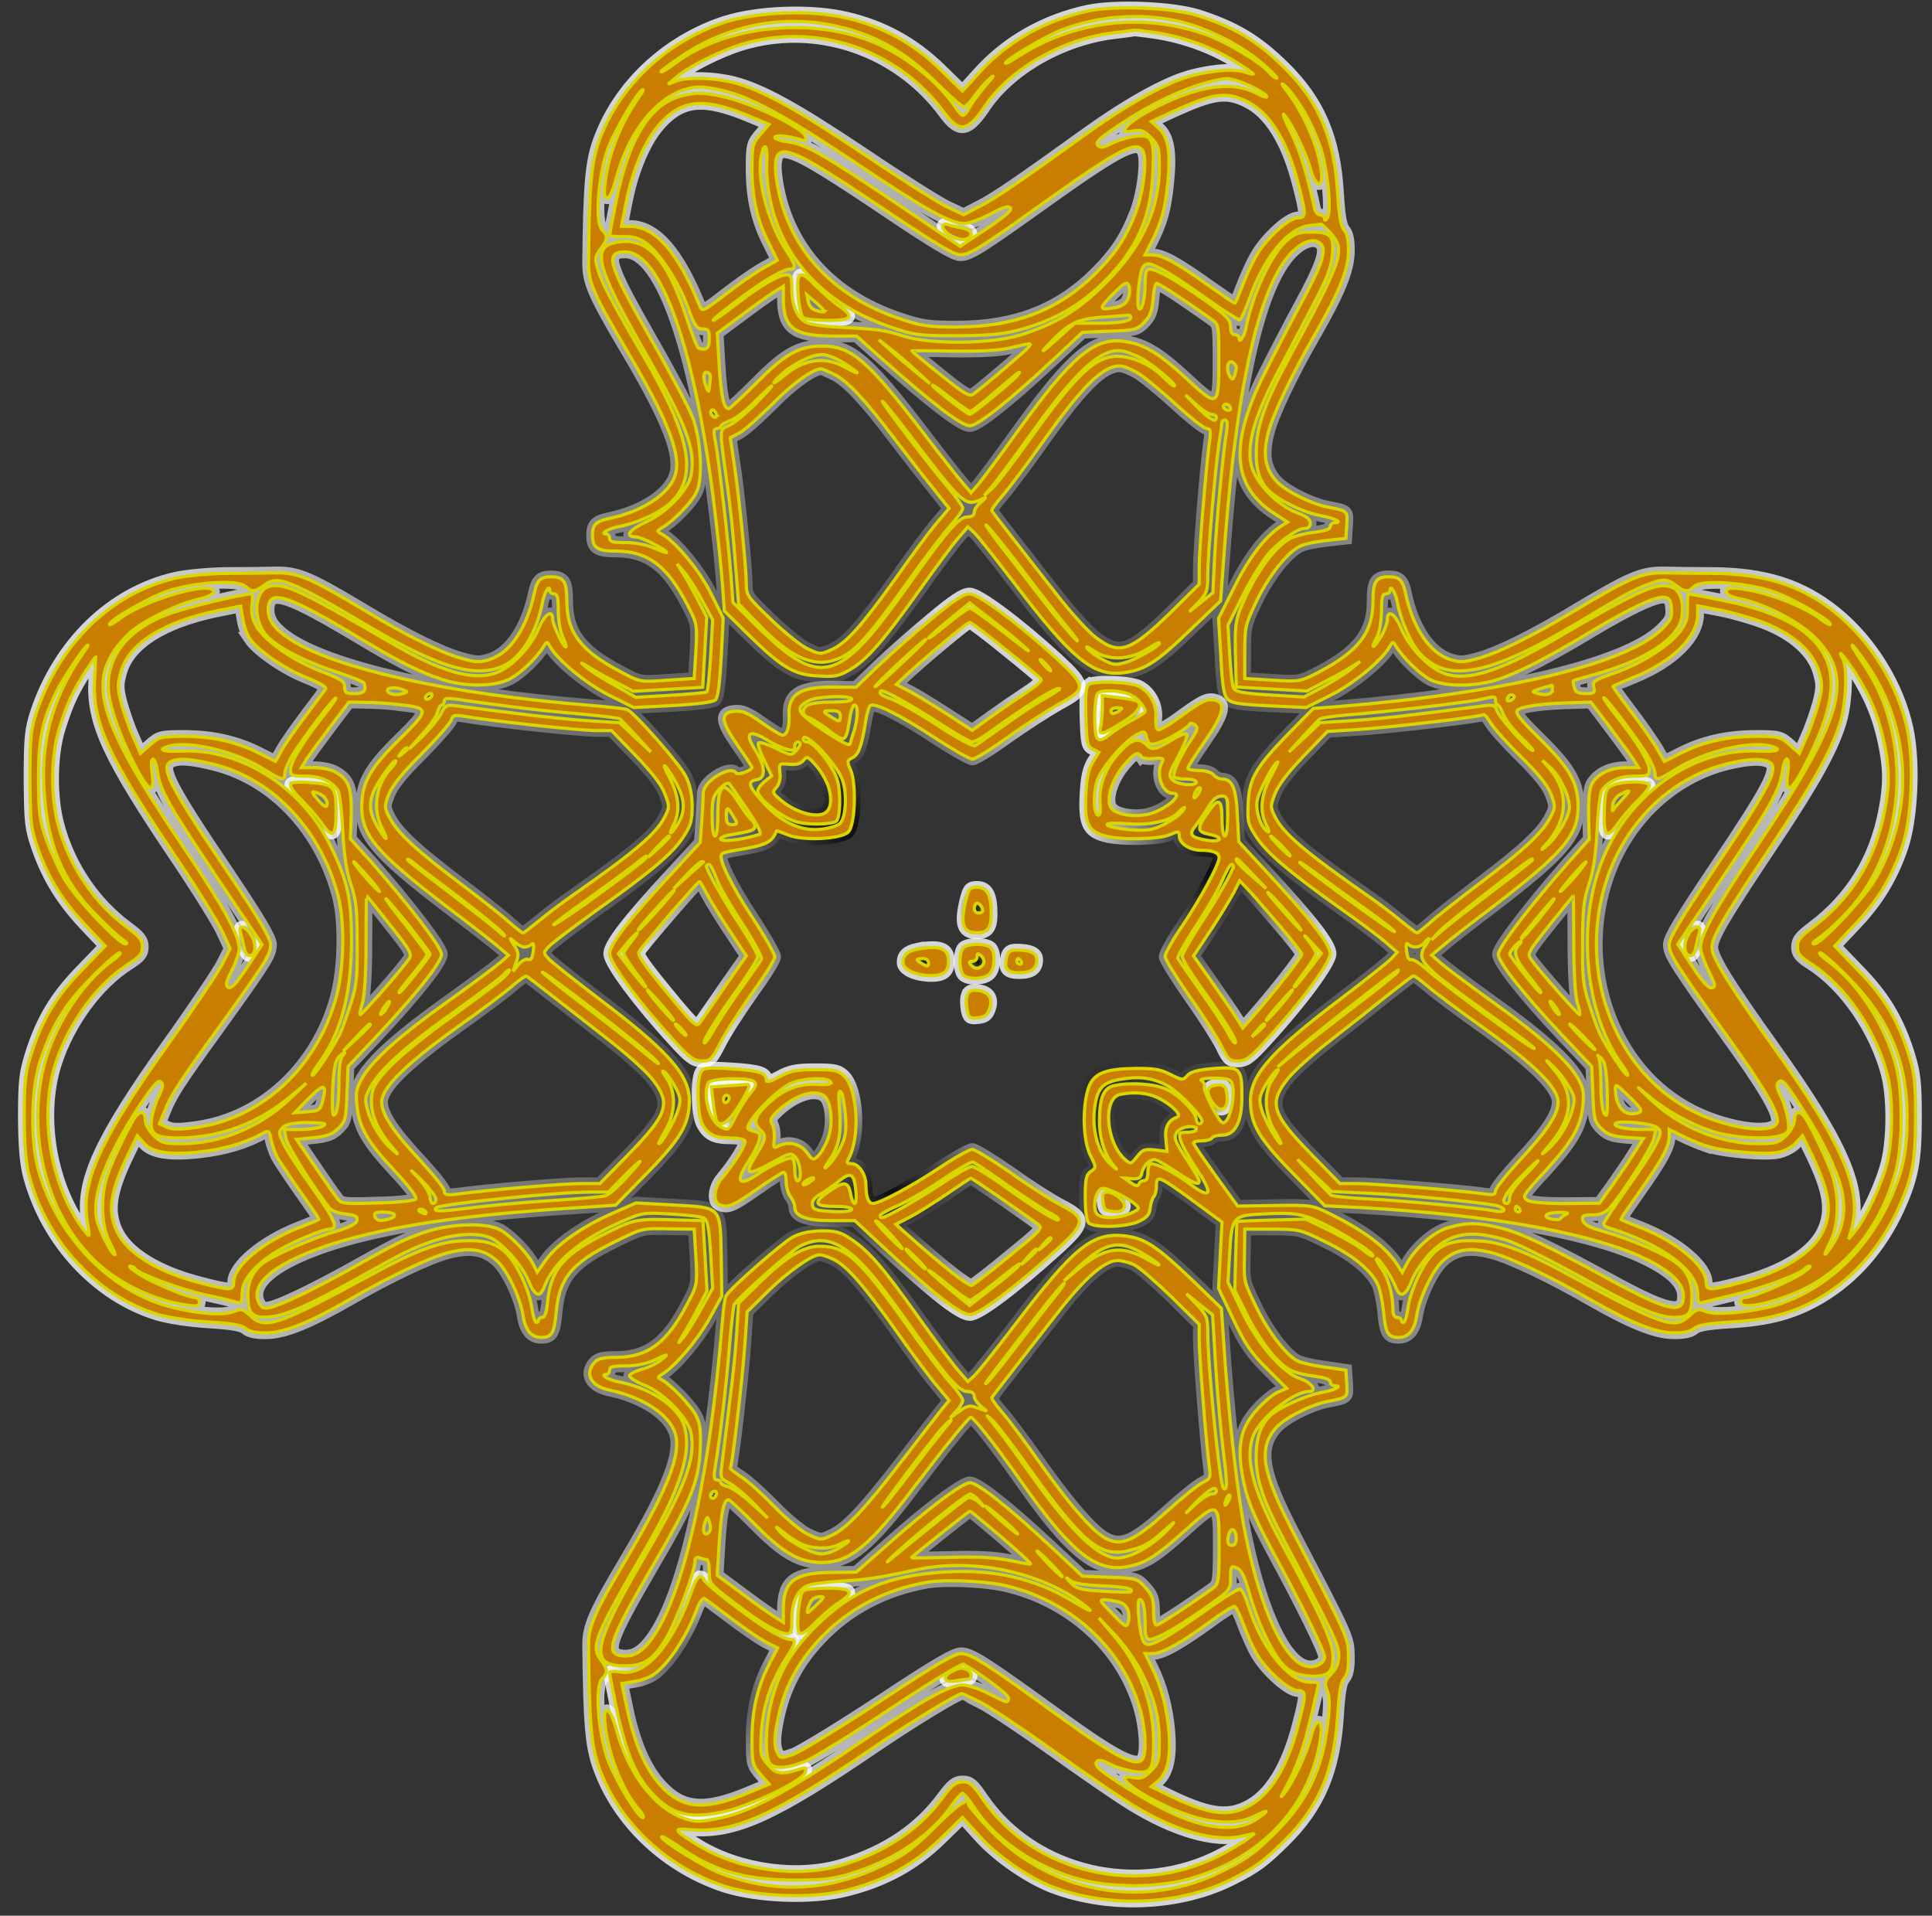 <?xml version="1.0"?>
<svg xmlns:rdf="http://www.w3.org/1999/02/22-rdf-syntax-ns#" xmlns="http://www.w3.org/2000/svg" xmlns:cc="http://web.resource.org/cc/" xmlns:xlink="http://www.w3.org/1999/xlink" xmlns:dc="http://purl.org/dc/elements/1.1/" id="svg602" viewBox="0 0 468 464" version="1.0">
  <rect x="0" y="0" width="468" height="464" fill="#333333" stroke="none"/>
  <defs id="defs628">
    <radialGradient id="radialGradient635">
      <stop id="stop630" offset="0"/>
      <stop id="stop631" stop-color="#fff" offset="1"/>
    </radialGradient>
  </defs>
  <g id="g682" stroke-opacity=".791" transform="translate(0 464) scale(.069 -.069)" stroke="url(#radialGradient635)" stroke-width="43.654" fill="url(#radialGradient635)">
    <path id="path683" d="m3820 6686c-151-32-285-108-383-217l-58-64-77 75c-94 92-201 151-328 181-125 30-312 23-429-14-205-67-373-225-442-417-27-75-34-151-37-425-1-70 17-113 140-320 141-239 187-359 164-429-21-66-115-127-230-151-48-10-60-22-60-59 0-45 16-56 85-56 110-1 177-51 248-188 34-66 35-68 30-163l-6-96-95-6c-94-7-95-7-162 29-140 73-190 138-190 247 0 71-10 87-56 87-37 0-49-12-59-60-25-119-84-207-155-230-35-11-48-11-101 4-72 20-193 80-344 171-187 112-230 130-305 129-36-1-115-2-176-2-63-1-140-8-179-17-223-51-406-229-487-470-20-62-23-88-23-235 1-153 3-171 27-241 37-106 89-189 169-273l68-72-82-85c-91-93-140-174-179-299-20-65-23-95-23-220 1-107 6-162 19-209 63-228 239-416 449-480 41-12 113-23 180-27 81-5 117-11 130-23 13-11 37-16 75-15 62 1 150 37 291 118 137 79 278 146 343 163 76 20 125 13 169-25 37-30 85-130 95-194 8-53 29-78 64-78 38 0 46 15 53 92 11 117 55 170 202 242 104 51 95 49 201 47l81-1 6-97c5-97 5-99-30-165-71-137-138-187-249-188-46 0-65-4-77-18-36-40-12-84 53-97 115-24 209-85 230-151 23-70-23-190-164-429-123-207-141-250-140-320 3-274 10-350 37-425 69-192 237-350 442-417 117-37 307-44 425-14 134 33 238 90 330 179l79 77 58-64c65-73 176-149 261-181 199-75 450-63 632 31 79 40 106 60 178 131 122 120 176 247 188 440 5 82 11 118 23 131 11 13 16 37 15 79-1 64 1 60-191 428-112 216-127 298-65 371 28 34 121 82 182 94 72 14 71 13 68 63l-3 47-75 11c-41 5-85 16-96 22-41 22-103 104-143 187-46 97-44 86-42 193l1 82h96c94 0 99-1 188-45 93-45 156-96 182-147 8-16 17-59 21-96 7-77 15-92 53-92 35 0 56 25 64 78 10 64 58 164 95 194 44 38 93 45 169 25 65-17 206-84 343-163 141-81 229-117 291-118 38-1 62 4 75 15 13 12 49 18 131 23 134 8 221 32 313 86 118 70 211 176 274 313 49 109 60 165 60 322 0 119-4 151-23 215-39 125-88 206-179 299l-82 85 68 72c81 84 132 168 168 273 35 102 44 297 19 416-32 152-127 307-251 408-120 97-248 138-435 139-58 0-134 1-170 2-75 1-118-17-305-129-151-91-272-151-344-171-53-15-66-15-101-4-71 23-130 111-155 230-10 48-22 60-59 60-46 0-56-16-56-87 0-108-50-174-189-247-66-34-67-35-164-29l-97 6v93c0 88 2 97 41 178 44 92 111 176 157 195 15 7 57 15 93 19l64 7 3 47c3 50 4 49-68 63-61 12-154 60-182 94-38 44-45 93-25 169 17 65 84 205 163 342 85 148 117 227 118 290 1 40-4 64-15 77-12 13-18 49-23 130-11 192-66 321-188 441-95 94-174 141-303 182-90 28-288 36-385 16zm355-46c96-30 193-83 260-141 31-27 52-49 47-49s-17 10-28 22c-33 37-146 104-219 131-224 80-470 50-672-84-18-11-33-19-33-16 0 11 134 91 191 114 141 57 314 65 454 23zm-1226-10c131-32 230-89 334-192 49-48 94-88 100-88 7 0 22 15 35 33 12 18 36 47 54 63 22 20 19 14-11-21-24-27-49-62-57-77-8-16-18-28-23-28s-17 12-27 28c-61 93-188 192-304 235-217 82-504 49-675-77-39-29-55-38-55-32 0 2 34 27 74 54 167 112 363 148 555 102zm1114-21c95-15 197-52 274-101 35-22 63-41 63-43s-14 1-31 7c-40 14-140 3-214-22-85-29-209-100-337-192-242-174-325-231-379-258l-56-29-59 28c-33 16-163 98-289 183-242 162-360 227-460 253-68 17-161 20-202 5l-28-11 30 25c45 38 152 91 226 114 263 81 551-16 715-240 52-70 81-66 139 20 90 135 275 241 460 262 33 4 64 8 68 9 5 0 41-4 80-10zm295-173c42-15 95-46 89-52-2-2-21 5-42 16-85 43-214 21-370-64-84-46-114-84-56-71 26 5 36 2 61-23 28-28 30-36 30-104 0-148-61-280-190-408-94-94-172-142-300-182-101-31-312-33-405-4-68 22-91 25-225 32-52 2-106 10-118 16-34 17-52 59-52 118 0 41-3 50-18 50-27 0-90-36-174-101-42-32-80-59-84-59-11 0 136 112 194 146 31 19 64 34 74 34 25 0 23 12-16 72-63 100-102 255-82 332 11 45 21 28 18-31-2-32 3-91 12-131 43-208 193-367 419-444 87-30 100-32 237-32 117 1 160 5 223 22 118 32 211 85 293 167 113 113 163 221 171 376 7 125-1 144-63 135-24-3-61-14-82-25-29-15-39-16-48-7-9 10 4 23 55 58 145 100 288 163 397 177 6 0 30-5 52-13zm222-106c21-36 47-94 58-130 24-79 37-219 22-240-6-10-10-11-10-2 0 6-7 12-15 12s-17 10-20 23c-29 133-52 205-85 272-22 44-31 69-20 55 29-35 77-137 92-193 13-49 38-65 38-24 0 73-55 213-115 292-29 38-31 44-10 25 15-14 44-54 65-90zm-2035 75c100-26 218-91 460-253 243-163 331-212 380-212 17 0 57 15 91 33 43 23 63 30 71 22 7-8-18-29-83-73l-93-62-230 155c-257 172-311 203-376 212-25 3-45 10-45 15 0 10 46 6 89-7 19-7 22-5 19 10-5 30-197 122-292 141-66 14-88 15-135 4-117-25-194-148-240-381-12-59-21-109-21-111 0-3 22-4 48-4 38 1 56-5 84-26 48-37 111-135 144-225 23-63 30-73 50-73 21 0 24-5 24-35 0-33-9-41-37-33-5 1-22 45-40 99-71 218-140 294-250 273-87-16-69-87 92-369 158-277 188-356 171-449-10-51-85-130-157-163-59-27-78-53-37-53 19 0 108-45 108-55 0-2-19 5-42 15-26 12-65 20-100 20-45 0-58 3-58 15 0 8-5 15-11 15-24 0 4 18 38 25 67 12 145 47 184 82 100 90 76 230-87 509-115 197-151 265-165 312-11 39-11 45 9 72 26 35 27 46 6 68-26 25-15 185 19 282 23 64 109 210 124 210 3 0-2-10-11-22-65-91-109-201-121-300-6-46-4-58 7-58 8 0 20 25 31 68 49 185 169 318 292 321 17 1 58-6 90-14zm1831-36c82-39 145-141 184-298 26-101 25-111-4-111-33 0-115-76-148-137-15-26-36-74-48-105-12-32-23-58-25-58s-46 30-97 66c-110 78-158 104-193 104h-25l21 42c37 72 50 120 59 213 11 106 1 162-34 191l-24 22 76 35c140 64 187 71 258 36zm-1748-51l72-30-30-34c-28-33-30-39-30-122 0-101 18-182 60-263l29-58-52-29c-29-16-88-58-132-92-78-60-80-61-89-38-76 187-155 278-244 278h-30l15 77c22 119 67 224 119 282 78 87 155 94 312 29zm1388-134c9-37-4-139-27-200-35-92-70-146-143-219-128-128-282-188-486-188-103 0-125 3-207 31-229 78-378 239-421 453-19 97-10 136 28 130 43-6 116-48 351-206 169-114 239-155 260-155 33 0 69 22 320 202 251 178 311 207 325 152zm654-276c55-62 47-86-149-448-71-132-103-214-109-287-6-82 3-126 36-164 29-35 125-83 187-94 48-9 80-24 53-25-10 0-18-6-18-14 0-9-19-15-56-20-31-3-68-13-84-21-46-24-107-101-151-193-43-90-45-99-41-243l2-86 124-7 124-7 58 30c33 17 75 40 94 52l35 22-30-25c-16-14-60-42-98-63l-69-37-119 7c-95 6-121 11-128 24-5 9-11 62-14 119l-6 102 54 108c30 59 71 124 91 146 45 48 101 86 125 86 12 0 19 7 19 19 0 13-14 24-47 36-71 27-148 108-161 170-15 71 13 169 91 318 36 67 92 175 126 240 47 88 64 131 68 172 8 72-4 85-73 85-46 0-59-5-89-32-52-45-119-190-140-301-7-34-25-62-25-38 0 6-7 11-15 11-10 0-15 10-15 28 0 25-13 38-92 94-99 69-167 108-193 108-11 0-15-11-15-47 0-52-9-93-19-93-14 0-2 133 13 149 14 14 20 13 58-6 24-11 94-57 157-102s118-80 123-79c6 2 20 34 33 71 52 148 137 252 213 260 20 2 38 4 40 5 1 1 16-13 32-30zm-31-42c18-22 0-75-74-211-36-66-92-174-125-240-126-251-115-399 37-495l43-28-24-15c-55-37-110-108-162-212l-56-111 8-133c5-106 11-138 24-151 14-14 43-18 146-23l129-6 84 42c81 40 182 123 210 172 11 19 11 19 22 1 24-40 84-98 120-117 52-26 160-26 242 2 69 23 170 75 328 170 134 80 222 121 251 117 18-2 24-10 26-39 3-32-3-42-35-74-126-122-555-224-1140-271l-82-6-83-84c-119-122-142-161-146-248-3-66-1-74 29-120 38-57 115-122 289-246 69-48 143-104 165-123l40-35-20-22c-11-12-92-76-180-143-242-183-315-266-315-355 0-86 30-136 165-272l96-98 122-6c469-26 835-93 1017-187 83-43 120-82 120-125 0-64-57-51-255 57-214 117-316 166-386 183-81 20-121 20-185 1-52-15-118-74-146-128l-15-29-18 28c-40 62-118 120-240 180-58 28-64 29-190 27l-130-2-40 55c-22 31-57 79-77 108-20 28-37 54-38 59 0 4 13 7 29 7 17 0 33 5 36 10 3 6 19 10 36 10 45 0 69 47 69 133 0 103-5 108-98 101-57-5-81-11-93-24-16-18-18-18-60 3-35 18-60 22-124 21-111-1-150-19-166-76-20-68-16-179 9-229 21-42 21-43 2-56-17-12-20-26-20-92 0-46 5-82 12-89 19-19 137-15 178 6 27 13 36 24 38 47 2 17 8 34 13 40 5 5 9 22 9 38 0 38 9 34 132-56l98-72-6-117-6-116 51-107c41-87 63-119 119-175l69-69-28-12c-16-6-48-32-72-58-58-62-73-121-58-220 14-91 38-151 111-286 96-176 180-346 180-366 0-24-33-41-65-33-75 19-155 189-209 445-30 139-65 449-81 708l-7 103-100 97c-131 125-171 151-246 158-109 10-174-43-379-313-67-88-131-168-143-179l-22-20-35 40c-19 22-81 105-138 185-123 173-172 230-233 272-39 27-55 32-107 32-42-1-73-7-102-22-37-20-219-179-234-206-4-6-10-47-13-91-44-532-129-929-235-1094-39-60-72-83-114-79-65 6-50 51 104 315 135 231 161 295 167 404 3 67 1 94-13 122-16 35-97 118-125 130-12 5-11 8 5 18 45 27 123 119 165 194l44 80-2 140c-4 178 3 170-170 180l-129 7-84-37c-105-46-196-110-234-165l-29-41-14 28c-19 38-80 101-117 121-51 27-185 21-274-12-75-28-88-35-271-137-119-65-222-115-262-124-21-5-29-2-38 15-37 69 61 146 263 210 191 59 443 98 805 122l183 12 95 97c134 135 164 186 164 271 0 89-73 172-315 355-88 67-169 131-179 142-19 21-19 21 0 42 10 12 85 68 165 126 196 139 269 201 307 258 27 41 32 58 32 109 0 41-7 74-22 105-20 42-178 221-206 235-7 3-72 10-145 16-474 38-877 127-1036 229-60 39-83 72-79 114 6 64 70 42 325-111 132-79 205-116 281-141 78-27 182-28 237-2 37 17 98 74 124 117 11 18 11 18 22-1 27-48 129-132 210-172l84-42 137 7c89 5 142 12 150 20 9 9 15 61 20 150l7 137-42 84c-39 80-123 182-172 210-20 11-20 11-1 23 40 23 105 90 121 125 24 49 16 186-14 264-12 31-77 154-146 274-152 266-163 305-90 305 127 0 248-349 314-905 11-88 23-204 27-258l7-97 83-82c120-117 161-142 245-146 60-4 74-1 113 22 59 34 117 101 241 275 57 80 119 164 138 186l35 40 22-20c12-11 76-92 143-180 195-257 271-321 371-313 78 7 122 33 241 148l110 105 16 215c44 569 127 916 244 1018 38 34 75 41 94 18zm-678-187c-6-18-19-28-41-33-64-12-65-7-15 44 44 44 51 48 58 32 4-10 4-29-2-43zm191-5c46-31 93-64 105-73 21-15 22-24 22-136 0-171-2-173-114-69-101 93-151 122-224 131-101 12-181-56-369-317-61-85-123-168-137-185l-26-30-30 35c-17 19-78 97-136 173-196 256-254 307-355 307-84 0-131-27-234-131-49-49-92-89-96-89-17 0-26 42-33 150l-7 115 89 66c48 36 100 73 116 82l27 17v-44c0-101 37-130 166-131h91l84-75c178-159 284-240 314-240 27 0 137 87 288 228l107 100 95 4c87 3 97 5 121 30 21 21 28 39 32 82 2 31 8 56 13 56 4 0 46-25 91-56zm-182-63c0-14-39-21-121-21h-76l-69-62c-38-34-53-45-34-24 79 85 107 100 195 107 44 3 86 6 93 7 6 1 12-2 12-7zm-755-187l50-46-50 41c-27 22-68 57-90 77l-40 36 40-31c22-17 63-51 90-77zm395 81c-11-13-149-131-192-163-14-11-30-2-117 68-56 45-101 82-101 83s64 1 143-1c95-1 162 2 202 11 80 19 79 19 65 2zm395-37c39-20 132-98 117-98-5 0-19 12-33 26-36 38-86 66-136 75-94 18-158-37-337-287-59-83-119-162-134-175l-27-24 26 30c15 17 75 98 134 180 119 167 199 255 259 285 44 21 68 19 131-12zm-1042-18c59-37 62-47 5-15-70 40-145 30-214-28-44-37-52-34-10 4 46 40 104 68 142 69 17 0 50-13 77-30zm1377-15c0-7-3-21-6-30-5-13-8-14-15-3-15 23-11 58 6 52 8-4 15-12 15-19zm-339-24c24-16 83-65 132-110 48-44 95-81 104-81 13 0 15-8 9-47-12-88-36-377-36-439v-60l-97-96c-146-142-183-155-267-90-27 20-89 89-138 152s-120 153-156 200c-37 47-68 88-70 91-2 4 15 28 37 53s84 108 138 184c143 202 214 272 274 272 14 0 45-13 70-29zm-1073 0c49-25 110-91 212-226 46-60 108-140 138-177l54-68-44-52c-25-29-88-114-141-190-121-169-174-229-226-253-40-18-42-18-83 1-24 10-82 57-130 103-84 80-88 86-88 127 0 56-27 324-44 430l-12 82 32 17c17 9 68 54 114 100 70 72 144 125 173 125 4 0 24-9 45-19zm-434-9c-5-59-5-58-14-37-13 30-12 57 3 53 6-3 12-10 11-16zm1075 2c-18-21-156-134-164-134-9 0-123 88-131 101-4 7 23-12 58-40 36-28 70-51 74-51 5 0 45 32 89 70 83 71 97 81 74 54zm-913-93c-32-33-74-68-93-78-40-20-39 2-9-218 9-60 21-177 27-260l12-150 71-73c121-126 206-158 295-112 50 25 100 83 228 262 58 82 125 170 149 197s44 54 44 61-22 38-48 69c-64 75-247 315-234 307 6-3 58-69 116-145 161-212 177-226 229-200 22 10 22 10 0-10-13-10-23-26-23-35 0-10-9-16-24-16-30 0-75-52-209-242-245-345-305-361-531-140l-83 82-7 97c-9 115-42 397-54 466-8 37-7 47 4 47 8 0 14 4 14 8s15 13 33 20c18 6 57 36 87 67 30 30 57 55 59 55 3 0-21-27-53-59zm1597-41c9 0 17-4 17-10 0-22-24-8-74 43-39 40-41 42-6 10 25-24 53-43 63-43zm67 20c0-5-7-7-15-4-8 4-12 10-9 15 6 11 24 2 24-11zm-1805-28c-8-8-25 10-19 20 4 6 9 5 15-3 4-7 6-15 4-17zm1791-54c-13-78-35-311-42-439l-6-125-42-34-41-33 33 34c29 31 32 41 32 94 0 71 25 360 39 460 6 39 11 73 11 78 0 4 5 7 11 7 8 0 9-14 5-42zm-718-482c58-78 131-170 161-206s42-54 28-41c-15 14-64 72-109 130s-113 147-152 196c-38 50-62 84-53 76 10-8 66-77 125-155zm-1123-109l37-68-7-125c-4-68-10-126-14-128-4-3-61-8-128-12l-121-7-73 42c-41 22-85 50-99 62-25 21-25 21 10 0 19-12 62-36 94-52l59-31 122 7 122 7 7 124 7 123-30 58c-17 32-40 74-52 93l-22 35 26-30c14-16 42-61 62-98zm-1390 33c33-16 110-59 170-95 280-169 415-213 517-170 66 27 123 118 143 228 7 34 25 62 25 38 0-6 7-11 15-11 12 0 15-13 15-60 0-36 7-74 16-91 8-17 13-33 11-35-7-7-47 79-47 99 0 34-28 15-48-32-27-66-93-136-148-157-80-31-194 1-369 103-326 189-376 212-430 199-49-12-59-105-17-163 30-42 123-93 241-133 58-19 107-38 109-43 9-27 0-37-33-37-30 0-35 3-35 23s-12 28-85 56c-98 37-199 109-227 161-13 25-17 46-13 73 3 20 2 37-1 37-35 0-236-49-296-72-135-51-208-140-208-251 0-55 31-152 81-254 57-116 84-136 73-53-4 31-3 50 3 50s13-20 16-45c9-65 38-115 211-374l156-232-28-42c-60-94-79-115-91-108-10 6-7 20 13 59 14 28 26 63 26 77 0 47-56 148-192 350-318 470-352 600-197 754 41 41 171 106 245 122 32 7 54 18 54 26 0 42-239-26-328-93-18-14-35-24-37-22-10 10 133 93 199 116 93 33 253 43 278 18 22-21 34-20 66 5 33 25 62 21 147-21zm4808 20c31-24 43-25 65-4 25 25 185 14 282-20 66-23 205-104 195-114-2-2-19 8-37 22-68 51-223 105-305 106-38 0-26-27 15-35 96-17 227-86 284-149 125-136 85-276-200-701-159-237-212-331-212-376 0-14 13-51 28-82 24-48 26-56 12-60-11-3-32 20-68 74l-52 79 154 229c172 255 204 311 213 376 3 25 10 45 16 45s7-19 3-50c-11-83 16-63 73 53 106 215 106 336 0 431-61 55-162 96-310 125-59 12-109 21-111 21-3 0-4-22-4-48 1-38-5-56-26-84-39-51-135-112-228-145-73-25-80-30-75-50 5-21 2-23-29-23-26 0-35 5-39 22-4 12-5 23-4 23 1 1 38 12 82 24 173 49 287 124 299 198 9 54-5 96-36 107-51 18-109-8-411-184-209-121-323-153-403-112-53 27-111 92-136 153-21 51-48 66-48 27 0-13-11-41-25-63-26-42-35-38-10 5 8 14 14 52 15 88 0 48 3 62 15 62 8 0 15 5 15 11 0 24 18-4 25-38 12-64 46-144 77-179 97-110 244-82 558 105 156 94 193 114 240 132 58 23 72 23 103-1zm-5007-186c28-42 125-109 203-139 44-18 68-32 64-39-4-6-35-47-68-91-34-45-72-99-85-122l-23-41-56 28c-80 41-166 60-265 60-81 0-87-2-119-30l-34-30-26 60c-15 33-33 86-42 119-13 52-13 64 0 109 29 98 148 173 335 212l85 17 7-42c3-24 14-55 24-71zm5316 55c103-40 172-101 193-171 13-45 13-57 0-109-9-33-27-86-42-119l-26-60-34 30c-32 28-38 30-119 30-99 0-185-19-265-60l-56-28-23 40c-13 23-54 82-91 131-38 50-68 91-66 93 1 1 36 16 77 33 134 55 220 141 220 219v30l77-15c43-8 113-28 155-44zm-2122-73c0-9-81-56-117-66-35-11-45-10-79 8-22 11-47 29-55 38-9 12-3 10 21-6 48-34 123-33 182 3 46 28 48 29 48 23zm-3774-28c-105-147-152-302-142-478 10-193 64-327 181-445 39-40 81-79 95-88s19-16 11-16c-23-1-176 161-215 228-20 35-49 98-64 140-23 67-26 91-27 211 0 142 14 210 67 314 23 45 98 156 106 156 2 0-3-10-12-22zm6253-38c161-229 174-521 35-761-39-67-192-229-215-228-8 0-3 8 11 17 51 35 124 109 162 166 154 225 157 558 9 786-20 30-40 61-44 68-4 6-6 12-4 12s23-27 46-60zm-36-37c52-81 82-153 102-248 18-88 19-144 1-237-33-172-117-307-253-409-42-32-53-45-53-68 0-24 9-35 50-61 118-76 224-230 265-385 21-80 21-224 0-311-19-76-73-192-111-239l-24-30 10 35c39 137-29 296-271 635-161 225-219 319-219 354s40 103 202 346c162 242 227 361 253 460 17 68 20 177 5 206-23 42 1 15 43-48zm-6181-25c-8-150 47-268 286-623 74-110 147-227 162-260l28-60-28-55c-16-30-100-156-189-280-240-336-307-484-285-620 10-61 10-61-8-38-120 155-163 404-102 592 46 141 146 277 254 346 41 26 50 37 50 61 0 23-10 36-53 68-116 85-206 218-243 361-27 99-25 247 5 340 27 86 50 135 94 202 18 27 32 48 33 48 0 0-2-37-4-82zm5118-32c0-18-19-24-50-16-24 7-24 7 10 18 19 5 36 11 38 11 1 1 2-5 2-13zm-4034-3c16-6 16-7-2-13-22-8-54-1-54 11 0 11 31 12 56 2zm99-23c-3-5-11-10-16-10-6 0-7 5-4 10 3 6 11 10 16 10 6 0 7-4 4-10zm3794-11c-16-10-23-4-14 10 3 6 11 8 17 5 6-4 5-9-3-15zm-4177-61c-70-89-112-158-112-185 0-21 4-23 53-23 52 0 88-16 113-49 6-8 14-71 17-140 5-91 13-144 29-191 18-54 22-88 22-205 1-120-2-151-23-215-13-41-30-88-38-105-26-52-88-145-96-145-4 0 3 15 16 33 81 107 119 242 121 427 1 158-13 222-75 348-100 205-316 341-524 330-66-3-86 6-39 18 75 19 235-21 331-82 62-39 73-42 73-14 0 11 12 39 26 63 35 57 148 206 153 201 2-2-19-31-47-66zm648 38c63-9 177-21 252-27 76-7 141-15 145-18 4-4 30-31 58-61l50-55-55 51-55 52-100 6c-55 3-172 15-260 26s-180 23-205 26c-43 6-46 5-63-29-11-19-40-54-65-78l-46-44 46 52c26 28 50 63 54 77 3 14 10 26 15 26s9 6 9 14c0 10 11 11 53 5 28-5 104-15 167-23zm3470 19c0-8 4-15 8-15s13-15 20-34c7-18 35-54 62-80 27-25 45-46 41-46-14 0-119 117-126 141-6 19-12 21-54 15-277-36-362-45-456-51l-110-7-55-52-55-51 50 55c28 30 54 58 59 61 6 4 48 10 95 14 112 8 426 44 471 55 50 11 50 11 50-5zm524-177c20-31 36-66 36-78 0-28 11-25 73 14 96 61 256 101 331 82 47-12 27-21-37-18-237 13-470-156-560-404-82-227-47-532 80-701 13-18 20-33 16-33-8 0-70 93-96 145-8 17-25 64-38 105-21 64-24 95-23 215 0 117 4 151 22 205 16 47 24 100 29 191 3 69 11 132 17 140 25 33 61 49 113 49 49 0 53 2 53 23 0 27-42 96-111 183-27 34-49 65-49 69 0 11 102-123 144-187zm-4371 163c105-11 105-18 1-120-106-104-134-154-134-239 0-100 52-161 300-351 80-60 161-124 180-140l35-30-30-26c-16-14-97-74-179-133-173-123-266-207-303-269-22-38-25-52-20-99 8-77 36-126 132-229 55-59 80-93 74-100-6-5-66-12-135-13-121-4-127-3-142 19-10 12-45 63-79 113l-62 91 60 6c48 5 66 12 87 33 25 24 27 34 30 122l4 95 101 107c139 148 227 259 227 287 0 24-115 174-246 323l-74 82 3 83c2 94-8 124-53 150-15 10-49 17-75 17h-47l17 28c10 15 47 66 84 115l66 87 55-1c30 0 85-3 123-8zm4248-78c37-49 74-100 84-115l17-28h-47c-53 0-97-22-117-58-8-16-12-55-11-109l2-84-73-82c-131-148-246-298-246-322 0-28 88-139 227-287l101-107 4-95c3-88 5-98 30-123 22-21 39-27 87-31l60-4-33-52c-18-29-53-80-77-114l-44-61-118-1c-74 0-124 4-136 12-18 11-13 19 64 102 96 106 124 154 132 230 5 47 2 61-20 99-37 62-131 146-303 269-82 59-162 119-178 134l-30 26 35 29c19 17 99 80 179 140 248 190 300 251 300 351 0 85-27 133-133 238-73 72-89 92-79 102 13 13 92 24 197 26l60 2 66-87zm-3786 7c99-11 203-20 231-20h51l85-88c56-58 91-103 102-134 17-44 17-47-2-84-30-57-104-120-317-269-38-26-93-68-122-92-28-23-54-43-57-43-4 0-25 17-49 38-23 21-100 82-172 136-155 117-220 178-247 230-19 37-19 40-3 82 12 31 47 75 115 142 53 54 100 107 104 119 6 18 11 19 54 12 26-5 128-18 227-29zm3475-112c60-59 93-100 105-131 16-43 16-46-3-83-27-52-92-113-247-230-71-54-149-115-172-136-24-21-45-38-49-38-3 0-29 20-57 43-29 24-83 66-122 92-213 149-287 212-317 269-19 37-19 40-2 84 11 30 46 76 101 133l83 86 108 7c113 7 434 45 441 52 2 2 13-11 24-29 10-17 58-71 107-119zm-3910 28c0-2-8-10-17-17-16-13-17-12-4 4s21 21 21 13zm-674-56c205-53 370-229 431-460 24-91 21-251-6-353-65-244-258-426-488-459-62-9-88-9-107 0l-26 12 17 42c23 58 45 94 192 297 167 232 181 255 181 290 0 22-39 88-145 246-208 308-242 374-207 395 26 15 71 12 158-10zm616-13c-52-55-65-141-32-207 27-53 17-51-15 3-28 48-31 81-13 124 14 34 71 113 77 107 3-2-5-14-17-27zm4838 23c38-20 6-82-196-382-114-170-154-236-154-259 0-34 23-70 205-324 124-172 175-258 175-294 0-51-163-33-294 32-284 141-416 507-299 832 71 196 229 343 419 389 72 17 119 19 144 6zm-3830-86c25-51 25-90 0-131s-36-43-15-3c24 46 19 101-15 166-20 38-23 50-10 34 11-14 29-43 40-66zm2079 30c-33-63-37-119-13-166 9-16 11-27 5-23-24 14-43 69-38 107 4 31 60 138 73 138 1 0-10-25-27-56zm1030-30c12-24 21-56 21-72 0-32-44-107-81-137-22-18-22-17 2 10 75 85 77 184 6 265l-22 25 27-24c15-13 36-43 47-67zm-3139-177c0-2-17-19-37-38l-38-34 34 38c33 34 41 42 41 34zm2150-32c19-19 32-35 29-35s-20 16-39 35-32 35-29 35 20-16 39-35zm-2230-39c0-7-96-79-223-170-60-42-106-72-103-67 4 5 57 46 119 89 61 44 132 96 157 115 48 38 50 40 50 33zm2505-169c81-57 151-113 108-86-52 33-281 201-313 229-19 17 1 5 45-27 44-33 116-85 160-116zm-3175 36c80-61 154-121 165-134 12-15 7-13-15 7-19 17-99 79-177 139-79 59-143 110-143 112 0 3 6 1 13-4 6-6 77-60 157-120zm3780 123c0-2-64-52-142-111-79-60-159-122-178-139l-35-31 30 32c24 25 313 252 323 253 1 0 2-2 2-4zm-4080-68c29-35 41-52 26-38-28 25-91 100-84 100 2 0 28-28 58-62zm4242 25c-17-21-43-49-58-63s-3 3 26 38c60 69 78 83 32 25zm-4173-185c75-94 79-103 65-122-26-37-166-197-170-193-2 2 2 21 9 43 7 23 12 106 12 206 0 93 1 168 2 168s38-46 82-102zm4156-66c0-100 5-183 12-206 7-22 11-41 9-43-4-4-144 156-171 194-14 20-10 27 66 122 45 56 82 101 82 101 1 0 2-75 2-168zm-4090 64c41-52 75-98 75-101 0-7-102-135-108-135-5 0 5 14 60 81 21 26 38 50 38 53 0 4-34 50-75 102-42 52-73 94-70 94 2 0 38-42 80-94zm3969 24c-31-38-59-70-62-70s1 8 10 18c8 9 33 41 57 70 24 28 45 52 47 52 3 0-21-31-52-70zm-3563-100c8 0 19 4 25 10 7 7 9-1 6-24-3-25-8-33-18-29-8 3-23-5-34-18l-19-24 11 31c10 27 9 37-7 60-18 29-18 29 2 12 11-10 26-18 34-18zm3165 8c-36-51-19-71 194-224 146-105 208-152 179-137-36 19-328 235-368 273-25 22-50 39-57 36-8-3-13 8-16 30-3 23-1 31 6 24 15-15 42-12 56 5 19 23 23 18 6-7zm326 0c-21-21-13-49 25-97 51-64 56-71 51-71-7 0-108 128-108 136 0 9 31 44 39 44 3 0 0-5-7-12zm-4938-56c-106-77-202-225-239-366-64-250 12-534 185-694 79-74 206-134 313-148 39-6 47-4 47 10 0 9-7 16-16 16-24 0-144 50-194 81-25 16-40 29-33 29 6 0 14-4 17-9 11-17 157-72 244-91 48-10 97-22 110-26 20-6 22-3 22 28 0 45 36 93 105 139 50 35 175 89 203 89 32 0 17 35-59 141-45 63-91 133-102 157-19 39-20 43-5 58 11 12 36 17 82 18 36 0 66-2 66-5 0-11-41-19-94-19h-48l6-32c5-26 92-166 151-242 8-11 31-20 58-23 36-4 44-9 40-23-3-12-29-25-81-40-77-22-224-87-252-112-34-28-50-64-50-108 0-68 16-84 77-78 56 5 136 40 293 127 184 102 196 109 271 136 84 30 171 35 216 12 43-23 107-96 129-150 22-53 40-60 55-19 32 85 125 164 264 225 79 35 82 36 180 30 55-3 107-9 116-14 13-7 18-32 24-127l7-119-41-74c-23-41-50-85-62-99-21-25-21-25 0 10 12 19 36 62 52 94l31 59-7 124-7 123-82 2c-152 5-157 4-256-45-149-74-195-126-207-237-4-41-10-60-19-60-8 0-14-5-14-11 0-5-4-8-9-5-4 3-11 26-14 50-9 65-58 167-96 198-38 33-82 42-164 36-73-6-156-38-287-109-348-189-389-203-441-153-26 24-31 26-58 15-37-16-141-7-236 20-209 60-389 252-451 480-27 100-25 274 4 369 41 129 87 206 183 303 47 48 92 87 99 87s-5-13-26-28zm6095-59c143-145 206-294 206-488 0-125-14-189-60-292-81-176-218-307-382-364-82-28-227-44-265-28-26 11-32 9-57-15-52-50-93-36-441 153-131 71-214 103-287 109-82 6-126-3-164-36-38-31-87-133-96-198-3-24-10-47-14-50-5-3-9 0-9 5 0 6-7 11-15 11-10 0-15 10-15 33-1 51-17 108-40 139-12 16-20 32-17 34 6 6 54-65 66-98 15-41 36-34 56 19 10 26 38 69 63 95 69 74 142 88 268 50 40-12 146-65 307-154 160-88 230-117 283-118 52 0 64 13 64 75 0 50-15 84-50 113-42 34-158 85-271 117-40 11-58 22-62 35-4 17 0 20 34 20 27 0 44 7 59 23 42 45 150 214 156 245l7 32h-49c-54 0-94 8-94 19 0 15 132 3 148-13 15-14 14-19-5-58-11-24-57-94-102-156-44-63-81-118-81-123s6-11 13-13c192-59 317-151 317-234 0-31 2-34 23-28 12 3 62 15 111 27 89 20 231 73 242 90 3 5 11 9 17 9 7 0-8-13-33-29-50-31-170-81-194-81-9 0-16-7-16-16 0-37 181 13 277 76 134 88 225 219 269 385 24 93 25 274 1 365-39 149-134 294-241 372-21 15-33 28-26 28s52-39 99-87zm-4715 6c-10-12-95-76-187-142-179-129-270-215-280-266-12-60 10-123 65-188 30-35 30-36 4-13-39 34-72 89-86 139-10 38-9 46 14 85 36 62 132 147 302 267 82 59 156 114 163 123s16 16 19 16-3-10-14-21zm451-230c39-31 77-65 85-75s-14 7-50 37-129 103-207 162c-79 60-146 113-149 119-7 11 209-152 321-243zm2680 242c-3-5-69-58-148-118-78-59-171-132-207-161l-65-53 55 50c45 42 358 288 368 290 2 1 1-3-3-8zm-2965-83c47-36 137-107 200-156s132-111 152-138c65-84 52-121-90-266l-96-98h-65c-64 0-323-22-428-36-45-6-53-4-53 10 0 9-37 55-82 104-99 106-138 165-138 208 0 50 83 132 261 260 85 60 173 126 197 147s47 37 51 35c3-2 44-33 91-70zm3072 35c24-21 112-87 197-147 178-128 261-210 261-260 0-43-39-102-138-208-45-49-82-95-82-104 0-13-7-15-42-10-77 11-382 36-444 36h-60l-96 98c-142 145-155 182-90 266 20 27 89 89 152 138s153 120 200 158c47 37 88 69 92 69 4 1 26-16 50-36zm-3652-72c-5-11-15-23-21-27-6-3-3 5 6 20 20 30 30 35 15 7zm4105-7c9-15 12-23 6-20-11 7-35 46-28 46 3 0 12-12 22-26zm-4165-57c0-2-21-23-47-47l-48-45 45 48c41 44 50 52 50 44zm4260-42c24-25 42-45 39-45s-25 20-49 45-42 45-39 45 25-20 49-45zm-4358-67c-7-7-12-42-12-87 0-78-7-121-19-121-4 0-5 42-3 93 3 64 9 97 20 110 8 9 18 17 21 17s0-5-7-12zm4440-115c2-51 1-93-3-93-12 0-19 43-19 121 0 41-4 80-9 86s-1 3 9-6c14-12 19-36 22-108zm-136 10c23-38 24-46 14-84-14-50-47-105-86-139-26-23-26-22 4 13 85 100 91 181 19 265-34 39-35 42-8 17 18-16 44-49 57-72zm-3134-7c18-34 19-44 8-79-11-36-57-117-67-117-2 0 8 21 23 46 36 62 38 136 4 184-16 24-18 30-6 21 9-8 27-33 38-55zm2097 32c-33-46-31-121 5-182 15-25 25-46 23-46-10 0-56 81-67 117-10 34-10 45 5 74 17 33 44 69 52 69 3 0-6-14-18-32zm-363-29c36-22 114-103 114-119 0-5-4-10-10-10-5 0-10 7-10 15 0 24-62 87-105 106-40 19-125 25-183 13-38-8-52-42-52-126 0-60 18-117 48-153 17-20 17-20-5-1-55 46-77 149-53 238 13 44 35 58 104 67 57 8 106-2 152-30zm-3549-33c-11-22-22-58-25-80-7-53 12-66 97-66 143 1 278 51 391 146l55 46-58-55c-104-99-245-157-380-157-62 0-71 3-98 29-17 17-29 40-29 55 0 32-20 34-39 4-29-47-83-161-96-206-23-75-19-170 9-225 13-26 22-47 20-47-12 0-55 83-64 123-19 86 32 220 152 404 46 68 64 89 73 80 9-8 7-20-8-51zm3767 48c17-44-10-154-34-139-16 10-65 108-62 123 2 8-2 19-10 23-8 5 9 9 43 9 43 0 58-4 63-16zm2008-99c64-99 114-202 132-271 18-72 8-140-29-196-34-51-37-48-9 9 28 55 32 150 9 225-13 45-67 159-96 206-19 30-39 28-39-4 0-15-12-38-29-55-27-26-36-29-98-29-135 0-276 58-380 157-53 50-54 51-6 11 67-58 174-114 254-133 74-17 176-20 215-5 25 10 26 13 21 55-4 25-15 62-26 83-13 27-16 40-7 48 13 13 22 2 88-101zm-5200 33c-8-30-12-33-53-36l-44-3 50 51c52 53 64 51 47-12zm4621-39c-48-16-79 15-82 81-1 22 3 20 49-25 42-41 47-51 33-56zm-1688 52c47-22 87-62 67-68-31-11-44-37-39-78l4-42-42 5c-37 4-44 1-63-23-22-28-22-28-44-9-66 60-77 215-15 227 49 10 94 6 132-12zm135-111c0-5-14-10-31-10-29 0-31-2-25-27 4-16 29-60 55-100 62-91 54-111-21-55-51 39-115 72-138 72-5 0-10-13-10-30 0-19-5-30-14-30-8 0-16-5-18-12-3-8-11-7-28 5l-23 16 28-2c22-1 30 3 33 18 6 30 32 54 50 48 10-3 43-23 76-45 59-39 76-45 76-29 0 5-17 35-38 67-50 75-55 90-36 109 17 17 64 21 64 5zm-3228-95c9-16 46-72 82-123s66-95 66-97-32-15-71-30c-126-49-229-135-229-192 0-28-11-29-111-3-156 39-264 106-300 185-32 70-21 139 41 267l32 66 22-25c29-34 91-44 198-32 83 9 161 32 218 64 24 13 25 12 31-18 3-18 13-45 21-62zm5012 39c58-21 213-35 261-24 22 5 50 20 61 34l22 24 32-66c62-128 73-197 41-267-36-79-144-146-300-185-100-26-111-25-111 3 0 57-103 143-229 192-39 15-71 28-71 30s30 46 66 97c78 110 104 158 104 193v25l42-21c22-11 59-27 82-35zm-3785-113c-30-33-63-61-74-64s-99-11-195-17-224-18-284-26c-100-13-128-13-115 1 13 13 424 55 539 55h66l54 55c72 73 77 70 9-4zm2606-55c130-6 378-30 442-42 18-3 33-11 33-16 0-6-13-8-32-4-59 11-310 35-440 42-69 3-130 10-135 13-4 4-33 33-63 66l-55 60 60-56 60-57 130-6zm547 61c-31-32-52-61-52-75 0-12-4-22-10-22-24 0-6 36 47 91 31 32 59 59 62 59s-18-24-47-53zm-3822-81c0-9-4-16-10-16-5 0-10 10-10 22s-19 43-42 68c-33 35-31 33 10-6 28-29 52-59 52-68zm2459-22c13-12 9-16-22-29-46-19-101-19-116-1-17 20-4 84 18 89 16 4 94-34 120-59zm1346-14c3-5 1-10-4-10-6 0-11 5-11 10 0 6 2 10 4 10 3 0 8-4 11-10zm-3840-10c3-6-1-7-9-4-18 7-21 14-7 14 6 0 13-4 16-10zm-111-9c3-5-4-11-17-15-34-9-44-7-51 9-4 12 3 15 29 15 18 0 36-4 39-9zm3251-27c72-33 185-105 185-117 0-5-14 3-31 17-17 15-70 45-117 69l-87 42-120-3c-66-2-121-4-122-5s-3-56-5-122l-3-120 43-87c46-92 107-170 152-193 16-8 53-18 84-21 37-5 56-11 56-20 0-8 8-14 18-14 27-1-5-16-52-24-52-10-145-52-175-79-35-32-51-79-51-145 0-84 22-149 102-302 176-334 188-360 188-397 0-26-8-45-26-64-24-25-26-31-15-57 9-22 10-52 2-118-18-160-72-272-183-382-72-71-99-91-178-131-282-146-620-83-837 154-35 37-63 72-63 76 0 25-38 0-117-79-71-71-105-97-173-130-196-97-384-107-583-32-58 22-212 118-204 127 3 2 27-11 54-30 124-89 233-121 408-122 109 0 142 4 205 24 151 46 280 134 351 238 16 23 34 43 38 43 5 0 23-23 41-50 72-112 212-208 365-251 113-31 279-32 390 0 209 59 366 196 431 377 31 84 42 174 23 174-9 0-19-19-26-49-13-57-64-164-94-201-16-20-15-16 5 20 37 67 64 142 86 238 11 48 23 97 26 110 6 20 3 22-29 22-71 0-168 120-213 264-10 32-23 60-30 63-6 2-62-33-125-78s-133-91-157-102c-37-18-44-19-56-7-14 15-28 150-15 150 12 0 19-30 19-86 0-42 3-54 15-54 26 0 94 39 193 108 92 65 92 65 92 108 0 40 2 43 21 35 17-6 27-27 46-92 30-106 83-215 122-253 22-21 43-30 79-34 72-6 92 8 92 67 0 51-39 138-185 406-96 178-126 292-95 370 23 61 142 155 195 155 31 0 10 32-30 45-64 22-149 120-206 239l-48 100 6 101c7 128 12 133 112 138 113 6 140 2 206-29zm865 29c-8-3-18-10-21-15s-18-6-33-2c-37 9-14 24 34 23 19 0 28-3 20-6zm-2535-123c58-40 109-99 223-260 133-188 178-240 208-240 15 0 24-6 24-16 0-9 10-24 23-35l22-18-32 11c-29 11-36 9-65-11l-33-24 23 25c12 13 22 30 22 37s-20 35-44 62-92 116-149 197c-171 240-217 282-309 282-58 0-118-37-211-127l-74-73-7-107c-6-93-15-168-52-463-6-43-5-46 29-63 19-11 56-42 83-70l49-51-56 51c-31 29-69 55-83 59-14 3-26 10-26 15s-6 9-14 9c-10 0-11 11-4 53 17 100 38 283 49 417 6 74 14 140 17 146 16 26 196 186 230 204 55 29 105 26 157-10zm1058-22c59-37 62-47 5-14-92 52-150 43-245-36l-48-40 49 47c98 92 147 101 239 43zm-1097-14c46-22 105-89 221-252 53-76 116-161 141-190l44-53-26-32c-14-18-76-97-137-177-132-172-198-242-250-265-36-17-39-17-83 4-25 12-78 56-118 98-40 41-92 88-115 103s-41 29-39 31c7 6 45 336 52 447l7 102 74 73c71 69 153 127 181 127 8 0 29-7 48-16zm1057-20c18-9 76-60 130-112l97-96v-55c0-56 24-357 35-441 6-42 5-46-24-60-16-8-73-54-126-102-108-98-153-120-204-98-45 18-126 109-235 262-53 76-115 159-137 184s-39 49-37 53c2 3 33 44 70 91 36 47 107 137 156 200 96 125 170 190 215 190 15 0 42-7 60-16zm-280-111c-22-27-81-103-131-169-51-67-99-128-109-135-15-13 21 35 203 269 35 45 67 82 70 82s-12-21-33-47zm565-246c6-100 19-235 27-301 14-106 14-139 0-125-13 13-55 431-55 549 0 49-4 58-37 94l-38 39 46-37 46-37 11-182zm-1948 23c-14-11-44-26-67-32-24-7-43-17-43-23s25-22 55-34c68-28 151-115 161-167 17-91-20-189-167-440-180-309-192-377-67-377 70 0 101 21 147 97 34 57 101 235 101 270 0 12 5 16 16 12 9-3 20-6 25-6s9-19 9-43c0-42 2-43 88-109 94-72 157-108 184-108 15 0 18 9 18 50 0 59 18 101 52 117 12 7 64 14 113 17 93 5 130 10 275 41 195 41 430-8 579-119 48-36 34-32-35 9-129 78-270 111-439 102-205-11-333-64-461-191-89-89-132-164-159-277-17-74-20-172-5-200 14-26 61-24 130 4 30 13 165 96 298 185 136 90 249 159 255 155 69-40 157-107 157-118 0-20-1-20-70 15-33 17-73 30-90 30-46 0-136-50-335-185-294-199-415-264-537-286-59-11-72-10-115 6-99 38-190 160-229 308-11 41-23 67-32 67-11 0-12-12-7-57 13-104 64-231 118-290 11-13 18-25 15-28-11-12-100 134-125 205-34 97-45 257-19 282 21 22 20 33-6 68-34 47-19 83 156 384 126 216 167 347 137 439-23 67-120 131-234 152-34 7-62 25-38 25 6 0 11 7 11 15 0 12 13 15 58 15 35 0 73 8 97 19 52 25 55 25 25 1zm1296-384c181-253 245-307 340-286 59 14 76 23 133 73 37 33 40 35 16 8-42-46-103-87-150-100-34-9-46-8-81 9-59 29-145 123-259 284-54 76-112 155-129 175-26 31-27 33-4 12 15-13 75-92 134-175zm-155 126c25-31 86-113 134-182 160-226 247-298 346-287 73 9 110 31 219 129 119 107 120 106 120-69-1-110-2-119-23-134-74-54-189-129-197-129-6 0-10 22-10 50 0 41-5 56-29 82-29 32-31 33-125 36l-96 4-107 100c-152 142-261 228-288 228s-154-96-299-226l-100-88-90-1c-129-2-166-31-166-131v-44l-27 17c-16 9-68 46-116 82l-89 66 7 115c7 108 16 150 33 150 4 0 43-37 87-81 104-106 161-139 239-139 99 0 167 55 330 271 109 143 187 239 195 239 3 0 27-26 52-58zm-143 21c-13-16-66-83-117-150-51-68-97-126-103-129-12-8 174 239 211 279 13 15 27 27 30 27 2 0-7-12-21-27zm952-223c0-5-8-10-17-10-10 0-38-19-63-42-35-33-33-31 6 10 50 50 74 64 74 42zm-1756-15c-4-8-10-12-15-9-11 6-2 24 11 24 5 0 7-7 4-15zm922-17l19-23-22 19c-12 10-28 16-35 13s-60-44-118-91-125-102-150-122c-25-21-18-13 14 17 85 78 249 209 262 209 6 0 19-10 30-22zm875-5c-12-20-14-14-5 12 4 9 9 14 11 11 3-2 0-13-6-23zm-740-110c8-10-14 7-48 36-35 30-63 56-63 58 0 7 95-74 111-94zm-55-14c58-50 104-92 102-94s-34 4-73 12c-49 10-112 14-207 11-76-2-138-3-138-1 0 3 201 163 205 163 3 0 52-41 111-91zm-1023 24c-3-7-9-13-14-13-11 0-12 21-2 46 6 16 7 16 13-2 4-10 5-25 3-31zm324-50c43-17 97-17 133 2 41 21 38 11-4-14-18-12-46-21-62-21-34 0-120 47-149 81-15 18-12 17 15-5 19-16 49-35 67-43zm1523 21c0-15-6-24-15-24-16 0-19 17-9 44 9 22 24 10 24-20zm-650-89c24-25 42-45 39-45s-25 20-49 45-42 45-39 45 25-20 49-45zm177-77c80-3 116-10 102-21-2-2-46-1-96 2-81 5-95 9-115 31-17 18-18 20-3 8 14-11 46-17 112-20zm-322-3c228-59 404-228 460-440 15-61 20-131 9-159-16-41-88-6-290 140-268 194-315 224-350 224-24 0-91-39-287-169-140-92-276-175-301-184-44-15-46-15-56 3-14 26-12 64 5 139 24 101 70 185 143 262 98 105 225 172 374 199 70 12 218 5 293-15zm384-54c27-7 40-36 32-69-6-22-9-20-56 28-45 46-47 50-25 49 14-1 36-4 49-8zm436-78c12-33 33-81 48-106 34-57 112-127 143-127 29 0 30-11 4-111-39-157-102-259-184-298-70-35-140-23-277 44l-57 28 25 21c32 28 44 85 37 171-7 85-28 163-60 227l-24 48h27c33 0 100 38 203 113 41 31 79 54 84 53s18-29 31-63zm-362-161c48-92 67-162 67-250 0-68-2-76-30-104-25-25-35-28-61-23-58 13-28-25 56-71 156-85 285-107 370-64 50 25 53 21 8-10-85-58-224-32-405 77-132 80-168 107-159 122 7 10 17 8 47-7 22-11 60-22 86-26 59-9 68 5 68 106 0 134-50 268-142 374l-50 59 55-58c30-32 71-88 90-125zm-561-113c34-17 148-93 253-168 104-75 228-160 275-189 152-94 294-135 390-113l45 10-25-19c-14-11-54-35-90-54-290-154-662-67-841 195-33 49-44 59-69 59-24 0-37-10-69-53-83-113-199-191-351-238-155-48-360-21-505 66-92 56-96 63-30 57 153-13 292 50 640 287 135 92 294 189 313 191 1 0 30-14 64-31z"/>
    <path id="path684" d="m2802 5689c4-45 11-75 19-80s47-9 87-9c85 0 93 13 34 53-21 15-55 45-77 67-58 60-69 55-63-31zm92-58c-2-2-14-1-27 3-16 4-26 15-29 31l-5 24 32-27c17-15 31-29 29-31z"/>
    <path id="path685" d="m3310 5928c0-20 56-50 80-43 29 9 24 32-7 38-16 3-38 8-50 12-17 5-23 3-23-7z"/>
    <path id="path686" d="m3270 4552c-58-48-141-121-185-163l-80-77-80 1c-118 1-159-26-155-101 3-42-10-74-27-67-8 3-41 23-73 46-45 31-65 40-91 37-52-5-49-34 10-119 28-40 51-75 51-78 0-11-50-29-56-20-18 30-113-27-115-69 0-9-2-53-5-96l-6-79-93-101c-159-171-225-257-225-289s102-170 225-304c56-62 72-73 99-73 30 0 35 5 67 68 19 37 70 115 112 174 42 58 77 114 77 124s-36 73-80 140c-76 116-120 207-106 221 3 4 28 10 54 14 101 16 123 27 138 67 0 1 18-5 40-14 52-22 187-15 212 10 24 23 29 167 9 216-14 32-14 35 6 45 21 10 32 40 46 127 4 26 11 51 15 55 13 14 99-28 220-107 67-44 130-80 140-80s66 35 124 77c59 42 140 94 179 116 97 52 97 63-4 157-136 124-277 230-309 230-22 0-56-23-134-88zm333-104c23-21-9 2-72 52-63 49-120 90-126 90s-41-25-78-55c-37-31-67-53-67-50 0 2 32 31 72 64l72 59 79-61c43-33 98-78 120-99zm-72-4c65-52 121-99 124-104s-18-24-47-43-85-57-124-85l-71-51-93 60c-51 33-110 69-133 80l-40 21 24 23c49 48 224 195 233 195 5 0 62-43 127-96zm-366-48c-49-47-91-83-93-82-3 4 170 166 178 166 3 0-35-38-85-84zm510-6c10-11 16-20 13-20s-13 9-23 20-16 20-13 20 13-9 23-20zm45-84c0-2-25-18-56-36-31-17-95-59-142-94-48-34-92-65-99-69-6-4-63 26-131 71-66 43-138 84-161 92-22 7-41 17-41 22 0 4 2 8 5 8 14 0 113-56 204-115 55-36 107-65 114-65 8 0 33 14 57 31 142 103 250 170 250 155zm-730-36c0-6-31-10-73-10-71 0-97-10-97-36 0-7 9-16 20-19 11-4 41-22 65-41 65-49 64-50 80 49 3 20 10 37 15 37 13 0 12-46-1-89-7-20-13-42-15-48-2-8-38 11-93 48-95 64-102 77-52 104 30 16 151 20 151 5zm-40-60c0-17-3-19-17-11-47 27-49 31-15 31 26 0 32-4 32-20zm-187-116c21-5 27-3 27 10 0 9 5 16 10 16 14 0 12-11-6-31-15-17-19-17-70 9-29 14-57 23-61 19s5-32 20-62l26-54-24-19c-14-11-25-27-25-35 0-25 86-93 135-107 42-12 129-10 142 3s15 100 3 142c-13 48-82 135-106 135-8 0-14 5-14 10 0 34 110-78 135-137 20-45 16-137-6-159-9-8-38-17-65-20-71-9-140 23-205 94-52 57-57 75-21 80 31 5 29 48-6 103-39 60-24 75 38 38 25-16 57-31 73-35zm146-133c15-52 6-88-25-95-35-9-97 12-139 47-34 28-35 30-19 48 10 12 15 30 12 51-3 32-3 33 32 30 25-3 41 2 50 13 13 16 17 15 46-19 17-19 36-53 43-75zm-285-79c36-53 51-84 43-86-62-20-137-28-137-16 0 5 17 12 38 15 71 12 82 15 82 30 0 7-5 17-11 21-6 3-26 30-45 60-54 84-74 72-74-47 0-39-4-69-10-69s-10 30-10 69c0 59 3 72 26 96 14 15 29 24 34 19 4-5 33-46 64-92zm-43-34c8-15 6-18-11-18-16 0-20 6-20 33 0 33 4 31 31-15zm-112-150c-2-2-27-23-54-48l-50-45 45 48c24 26 48 47 54 47 5 0 7-1 5-2zm45-54c8-25 49-97 91-160 43-67 72-120 68-127s-35-51-69-99c-35-47-77-112-95-143-17-31-34-54-36-51-7 7 44 88 123 198 35 49 64 96 64 105s-29 60-64 113c-58 88-116 190-116 205 0 3 4 5 9 5s16-21 25-46zm-33-56c12-23 48-82 80-130l59-89-75-107c-40-59-80-115-87-126-13-17-19-12-84 65-111 134-136 169-131 182s206 247 213 247c2 0 13-19 25-42zm-172-58c-34-38-64-70-67-70-6 0 17 26 87 103 60 64 45 40-20-33zm-93-111c-14-17-26-35-26-41s18-35 40-65c23-29 39-53 36-53s-25 26-50 58l-45 59 30 36c17 21 33 37 36 37 2 0-7-14-21-31zm110-226c27-31 44-54 37-50-14 9-97 107-90 107 2 0 26-26 53-57zm69-83c10-11 16-20 13-20s-13 9-23 20-16 20-13 20 13-9 23-20z"/>
    <path id="path687" d="m3822 4322c-9-6-12-36-10-113 3-95 5-104 25-114l21-11-21-33c-15-25-22-55-25-117-5-99 8-127 65-143 56-16 188-13 228 3 33 14 35 14 35-4 0-26 37-50 76-50 43 0 64-9 64-26 0-24-65-143-129-239-34-49-61-98-61-108 0-9 39-72 86-140 48-67 98-146 112-174 23-48 29-53 58-53 27 0 43 11 99 73 123 134 225 272 225 304s-66 118-226 290l-95 103-5 92c-4 96-18 128-54 128-10 0-23 7-30 15-7 9-29 15-51 15s-39 4-39 8c0 5 27 47 60 95 60 86 74 130 44 141-31 12-47 5-122-49-41-31-80-54-86-52s-10 20-8 40c4 46-20 92-58 112-31 16-155 21-178 7zm148-37c26-13 50-42 50-59 0-3-19-15-42-27-24-12-59-35-79-50-28-22-39-26-47-16-13 16-11 150 3 159 17 13 85 9 115-7zm209-161c-30-44-59-104-59-124 0-5 18-10 40-10s40-4 40-10c0-16-62-11-82 6-17 16-16 20 19 85 20 38 34 72 30 76s-21-1-38-11c-78-46-82-47-105-25-29 28-54 19-102-36-44-50-66-114-60-174 2-25 0-40-7-38-15 5-18 69-5 116 12 44 95 143 141 167 27 14 29 13 35-12 6-22 10-25 33-19 31 7 107 51 116 66 5 7 11 6 21-2 11-9 8-18-17-55zm-173-55c3-6 23-9 44-7 33 3 37 1 29-14-22-41 1-108 38-108 40 0-18-53-77-71-53-16-127-4-141 23-16 30 6 99 48 148 36 42 47 47 59 29zm202-129c-7-10-14-18-15-16-6 6 9 36 18 36 5 0 4-9-3-20zm102-80c0-40-4-70-10-70s-10 27-10 60c0 72-13 77-52 19-37-52-35-65 7-73 52-10 45-29-7-21-59 10-66 20-40 52 12 16 32 45 44 65 16 26 30 38 46 38 21 0 22-4 22-70zm-165 10c-10-11-38-29-62-41-37-18-57-21-115-17-38 3-74 10-80 16-7 7 15 9 71 5 84-6 155 11 181 43 7 7 15 14 18 14s-3-9-13-20zm250-212l50-52-51 44c-44 38-63 60-51 60 1 0 25-23 52-52zm-65 27c0-14-56-114-115-203-36-55-65-107-65-115 0-9 29-56 64-105 81-113 130-191 123-198-3-3-14 11-25 33-11 21-54 87-96 146-41 59-78 112-81 117s25 55 62 112c38 57 80 129 93 160 14 32 28 58 33 58 4 0 7-2 7-5zm154-200c47-55 86-104 86-110 0-10-99-136-172-219l-35-40-35 55c-20 29-59 86-87 126l-51 72 60 90c33 50 69 109 81 132l21 42 23-24c13-13 62-69 109-124zm37 34c28-33 49-59 46-59-2 0-33 33-68 73-35 39-56 66-46 58s40-40 68-72zm73-200c-25-33-47-59-50-59s13 24 36 53c22 30 40 59 40 65s-12 25-26 44c-20 25-18 24 10-6l35-38-45-59zm-94-119c-23-27-47-53-53-57-7-4 10 19 37 50s51 57 53 57c3 0-14-22-37-50zm-60-73c0-2-10-12-22-23l-23-19 19 23c18 21 26 27 26 19z"/>
    <path id="path688" d="m3870 4239c0-24-3-54-6-66-9-32 5-29 75 15 56 34 75 62 52 76-4 3-34 8-65 12l-56 7v-44zm60-9c-19-13-30-13-30 0 0 6 10 10 23 10 18 0 19-2 7-10z"/>
    <path id="path689" d="m3391 3566c-21-85-11-116 39-116 37 0 50 18 50 66 0 66-14 94-49 94-26 0-30-5-40-44zm59-38c0-5-7-8-15-8-15 0-20 21-8 33 7 7 23-11 23-25z"/>
    <path id="path690" d="m3382 3398c-7-7-12-28-12-48s5-41 12-48c17-17 74-15 92 4 19 18 21 75 4 92-7 7-28 12-48 12s-41-5-48-12zm72-53c-8-21-31-25-44-9-10 11-9 14 4 14 9 0 16 7 16 16 0 13 3 14 14 4 8-6 12-18 10-25z"/>
    <path id="path691" d="m3220 3393c-34-7-50-21-50-47 0-25 45-46 101-46 42 0 59 15 59 50 0 46-29 57-110 43zm40-48c0-13-4-14-20-5-11 6-20 13-20 15 0 3 9 5 20 5s20-7 20-15z"/>
    <path id="path692" d="m3534 3365c-10-41 1-55 44-55s62 14 62 46c0 23-23 34-72 34-21 0-29-6-34-25zm51-15c3-5 1-10-4-10-6 0-11 5-11 10 0 6 2 10 4 10 3 0 8-4 11-10z"/>
    <path id="path693" d="m3395 3230c-4-11-3-34 0-51 6-27 10-30 38-27 24 2 34 10 41 31 13 37-2 61-42 65-23 2-32-2-37-18z"/>
    <path id="path694" d="m2460 2960c-15-29-12-147 5-180 20-38 43-50 99-50 25 0 48-4 51-10 6-10-35-77-82-133-27-33-31-82-7-91 30-12 45-6 131 54 47 33 90 60 95 60 4 0 8-15 8-33s7-42 15-53c8-10 15-27 15-36 0-33 40-48 128-48h83l102-95c176-163 268-235 302-235 32 0 157 94 308 231 99 90 100 108 12 153-33 17-113 68-177 114-65 45-125 82-135 82s-63-30-117-66c-95-63-208-124-232-124-15 0-24 24-24 64 0 39-25 76-51 76-16 0-18 3-9 19 40 75 31 241-16 288-20 20-33 23-102 23-65 0-87-4-126-25-33-18-46-21-46-11 0 25-25 33-123 39-88 5-98 4-107-13zm187-32c10-8 7-17-13-41-14-16-36-52-50-78-27-54-27-54-55-39-38 21-62 105-43 153 6 17 141 21 161 5zm270-3c2-6-14-9-40-7-65 5-119-13-170-58-57-50-66-75-38-101 23-21 20-33-16-91-42-69-31-73 60-23 62 34 64 34 80 17 18-20 23-82 7-82-5 0-10 18-10 40s-5 40-10 40c-20 0-80-29-123-59-63-43-76-25-32 43 19 28 37 63 40 77 6 23 3 27-19 33-24 6-25 9-15 28 22 41 100 117 142 138 44 21 137 25 144 5zm51-113c4-58 1-78-17-115-12-24-31-53-43-63-17-16-16-12 5 20 33 48 41 90 34 179-4 50-3 67 5 59 6-6 13-42 16-80zm-75 66c26-20 33-100 13-152-9-24-25-51-35-60-16-15-19-14-39 14-24 31-65 40-101 21-15-8-16-5-13 24 2 18-1 42-7 53-9 18-5 25 31 57 58 49 119 66 151 43zm642-313c61-42 127-86 148-97 22-10 36-22 33-25-7-7-85 42-198 123-49 35-97 64-106 64s-57-27-107-61c-80-53-195-119-210-119-3 0-5 3-5 8 0 4 28 20 63 35 34 15 105 56 157 92 52 35 100 62 105 61 6-2 60-38 120-81zm-540 25c10-17 15-90 6-90-5 0-12 16-15 35-8 43-23 44-75 8-58-40-53-53 19-53 35 0 60-4 60-10 0-7-25-10-67-8-59 3-68 6-71 23-2 14 7 26 30 39 18 11 46 30 61 43 31 25 43 28 52 13zm-151-14c-10-8-21-12-24-10-5 6 21 24 34 24 6 0 1-6-10-14zm674-60c59-41 116-81 126-89 18-13 12-20-100-111-65-54-125-100-132-103-11-5-99 64-222 174l-45 40 50 26c28 14 86 51 130 81s81 55 83 55c2 1 51-33 110-73zm-389-127c57-64 49-63-14 1-27 28-45 50-40 49 6-1 30-23 54-50zm561-12c0-2-10-12-22-23l-23-19 19 23c18 21 26 27 26 19zm-470-72c19-19 32-35 29-35s-20 16-39 35-32 35-29 35 20-16 39-35zm420 32c0-2-12-14-27-28l-28-24 24 28c23 25 31 32 31 24zm-69-61c-7-8-47-41-90-74l-77-60-72 59c-40 33-72 62-72 64 0 3 30-19 67-50 37-30 72-55 78-55s46 29 90 64c84 67 95 75 76 52z"/>
    <path id="path695" d="m2551 2913l-54-4 7-56c4-31 9-60 12-64 14-23 42-3 77 52 39 64 45 80 25 77-7-1-37-3-67-5zm9-42c0-6-4-13-10-16-5-3-10 1-10 9 0 9 5 16 10 16 6 0 10-4 10-9z"/>
    <path id="path696" d="m845 3448c4-13 9-35 12-50 3-16 11-28 18-28 23 0 27 38 8 70-21 36-49 42-38 8z"/>
    <path id="path697" d="m5925 3440c-17-33-12-70 10-70 7 0 15 12 18 28 3 15 8 37 12 50 11 35-21 28-40-8z"/>
    <path id="path698" d="m1020 3968c0-8 18-32 40-53 22-22 52-56 67-77 40-59 53-51 53 36 0 90-8 99-96 104-50 3-64 1-64-10zm120-44c7-7 10-19 8-26-2-9-13-2-31 18-24 28-25 32-8 27 11-3 25-11 31-19z"/>
    <path id="path699" d="m5660 3967c-23-11-25-19-28-90-3-90 9-100 51-39 15 21 45 55 67 77 22 21 40 45 40 52 0 17-96 17-130 0zm34-49c-16-18-31-35-32-38-2-3-2 6 0 20s14 30 28 37c36 18 37 16 4-19z"/>
    <path id="path700" d="m4258 2913c-23-6-22-32 1-62 27-36 53-22 49 26-3 38-14 46-50 36z"/>
    <path id="path701" d="m3872 2508c3-29 7-33 36-36 23-2 34 2 39 14 7 19-31 53-60 54-15 0-18-7-15-32z"/>
    <path id="path702" d="m2427 1136c-10-30-31-80-48-112-66-125-134-181-204-168-19 3-35 2-35-3s11-61 24-125c35-162 69-241 130-304 68-70 126-84 242-60 95 19 287 111 292 141 3 15 0 17-19 10-66-21-85-18-114 16-26 32-27 37-22 114 6 90 33 173 83 253 39 60 41 72 16 72-10 0-43 15-74 34-70 42-228 165-228 177 0 5-6 9-13 9s-21-24-30-54zm141-93c45-34 100-72 122-83l40-20-30-58c-42-82-60-163-60-264 0-83 2-89 30-122l30-34-72-30c-156-65-234-58-311 28-52 58-91 148-116 270l-18 85 43 7c24 3 56 15 72 27 49 35 112 131 147 223 11 30 22 45 29 41 6-4 48-35 94-70z"/>
    <path id="path703" d="m2821 1141c-8-5-15-35-19-80-6-87 3-90 68-25 25 25 60 54 78 65 54 35 42 49-40 49-40 0-79-4-87-9zm69-24c0-2-13-16-29-31-29-28-30-28-24-5 4 13 11 27 17 31 11 8 36 11 36 5z"/>
    <path id="path704" d="m3343 858c-36-17-30-42 8-34 17 3 38 6 45 6 19 0 18 26-2 34s-24 7-51-6z"/>
  </g>
  <g id="g604" stroke="#d9d700" stroke-width="11.205" transform="translate(0 464) scale(.069 -.069)" fill="#ca7e00">
    <path id="path605" d="m3820 6686c-151-32-285-108-383-217l-58-64-77 75c-94 92-201 151-328 181-125 30-312 23-429-14-205-67-373-225-442-417-27-75-34-151-37-425-1-70 17-113 140-320 141-239 187-359 164-429-21-66-115-127-230-151-48-10-60-22-60-59 0-45 16-56 85-56 110-1 177-51 248-188 34-66 35-68 30-163l-6-96-95-6c-94-7-95-7-162 29-140 73-190 138-190 247 0 71-10 87-56 87-37 0-49-12-59-60-25-119-84-207-155-230-35-11-48-11-101 4-72 20-193 80-344 171-187 112-230 130-305 129-36-1-115-2-176-2-63-1-140-8-179-17-223-51-406-229-487-470-20-62-23-88-23-235 1-153 3-171 27-241 37-106 89-189 169-273l68-72-82-85c-91-93-140-174-179-299-20-65-23-95-23-220 1-107 6-162 19-209 63-228 239-416 449-480 41-12 113-23 180-27 81-5 117-11 130-23 13-11 37-16 75-15 62 1 150 37 291 118 137 79 278 146 343 163 76 20 125 13 169-25 37-30 85-130 95-194 8-53 29-78 64-78 38 0 46 15 53 92 11 117 55 170 202 242 104 51 95 49 201 47l81-1 6-97c5-97 5-99-30-165-71-137-138-187-249-188-46 0-65-4-77-18-36-40-12-84 53-97 115-24 209-85 230-151 23-70-23-190-164-429-123-207-141-250-140-320 3-274 10-350 37-425 69-192 237-350 442-417 117-37 307-44 425-14 134 33 238 90 330 179l79 77 58-64c65-73 176-149 261-181 199-75 450-63 632 31 79 40 106 60 178 131 122 120 176 247 188 440 5 82 11 118 23 131 11 13 16 37 15 79-1 64 1 60-191 428-112 216-127 298-65 371 28 34 121 82 182 94 72 14 71 13 68 63l-3 47-75 11c-41 5-85 16-96 22-41 22-103 104-143 187-46 97-44 86-42 193l1 82h96c94 0 99-1 188-45 93-45 156-96 182-147 8-16 17-59 21-96 7-77 15-92 53-92 35 0 56 25 64 78 10 64 58 164 95 194 44 38 93 45 169 25 65-17 206-84 343-163 141-81 229-117 291-118 38-1 62 4 75 15 13 12 49 18 131 23 134 8 221 32 313 86 118 70 211 176 274 313 49 109 60 165 60 322 0 119-4 151-23 215-39 125-88 206-179 299l-82 85 68 72c81 84 132 168 168 273 35 102 44 297 19 416-32 152-127 307-251 408-120 97-248 138-435 139-58 0-134 1-170 2-75 1-118-17-305-129-151-91-272-151-344-171-53-15-66-15-101-4-71 23-130 111-155 230-10 48-22 60-59 60-46 0-56-16-56-87 0-108-50-174-189-247-66-34-67-35-164-29l-97 6v93c0 88 2 97 41 178 44 92 111 176 157 195 15 7 57 15 93 19l64 7 3 47c3 50 4 49-68 63-61 12-154 60-182 94-38 44-45 93-25 169 17 65 84 205 163 342 85 148 117 227 118 290 1 40-4 64-15 77-12 13-18 49-23 130-11 192-66 321-188 441-95 94-174 141-303 182-90 28-288 36-385 16zm355-46c96-30 193-83 260-141 31-27 52-49 47-49s-17 10-28 22c-33 37-146 104-219 131-224 80-470 50-672-84-18-11-33-19-33-16 0 11 134 91 191 114 141 57 314 65 454 23zm-1226-10c131-32 230-89 334-192 49-48 94-88 100-88 7 0 22 15 35 33 12 18 36 47 54 63 22 20 19 14-11-21-24-27-49-62-57-77-8-16-18-28-23-28s-17 12-27 28c-61 93-188 192-304 235-217 82-504 49-675-77-39-29-55-38-55-32 0 2 34 27 74 54 167 112 363 148 555 102zm1114-21c95-15 197-52 274-101 35-22 63-41 63-43s-14 1-31 7c-40 14-140 3-214-22-85-29-209-100-337-192-242-174-325-231-379-258l-56-29-59 28c-33 16-163 98-289 183-242 162-360 227-460 253-68 17-161 20-202 5l-28-11 30 25c45 38 152 91 226 114 263 81 551-16 715-240 52-70 81-66 139 20 90 135 275 241 460 262 33 4 64 8 68 9 5 0 41-4 80-10zm295-173c42-15 95-46 89-52-2-2-21 5-42 16-85 43-214 21-370-64-84-46-114-84-56-71 26 5 36 2 61-23 28-28 30-36 30-104 0-148-61-280-190-408-94-94-172-142-300-182-101-31-312-33-405-4-68 22-91 25-225 32-52 2-106 10-118 16-34 17-52 59-52 118 0 41-3 50-18 50-27 0-90-36-174-101-42-32-80-59-84-59-11 0 136 112 194 146 31 19 64 34 74 34 25 0 23 12-16 72-63 100-102 255-82 332 11 45 21 28 18-31-2-32 3-91 12-131 43-208 193-367 419-444 87-30 100-32 237-32 117 1 160 5 223 22 118 32 211 85 293 167 113 113 163 221 171 376 7 125-1 144-63 135-24-3-61-14-82-25-29-15-39-16-48-7-9 10 4 23 55 58 145 100 288 163 397 177 6 0 30-5 52-13zm222-106c21-36 47-94 58-130 24-79 37-219 22-240-6-10-10-11-10-2 0 6-7 12-15 12s-17 10-20 23c-29 133-52 205-85 272-22 44-31 69-20 55 29-35 77-137 92-193 13-49 38-65 38-24 0 73-55 213-115 292-29 38-31 44-10 25 15-14 44-54 65-90zm-2035 75c100-26 218-91 460-253 243-163 331-212 380-212 17 0 57 15 91 33 43 23 63 30 71 22 7-8-18-29-83-73l-93-62-230 155c-257 172-311 203-376 212-25 3-45 10-45 15 0 10 46 6 89-7 19-7 22-5 19 10-5 30-197 122-292 141-66 14-88 15-135 4-117-25-194-148-240-381-12-59-21-109-21-111 0-3 22-4 48-4 38 1 56-5 84-26 48-37 111-135 144-225 23-63 30-73 50-73 21 0 24-5 24-35 0-33-9-41-37-33-5 1-22 45-40 99-71 218-140 294-250 273-87-16-69-87 92-369 158-277 188-356 171-449-10-51-85-130-157-163-59-27-78-53-37-53 19 0 108-45 108-55 0-2-19 5-42 15-26 12-65 20-100 20-45 0-58 3-58 15 0 8-5 15-11 15-24 0 4 18 38 25 67 12 145 47 184 82 100 90 76 230-87 509-115 197-151 265-165 312-11 39-11 45 9 72 26 35 27 46 6 68-26 25-15 185 19 282 23 64 109 210 124 210 3 0-2-10-11-22-65-91-109-201-121-300-6-46-4-58 7-58 8 0 20 25 31 68 49 185 169 318 292 321 17 1 58-6 90-14zm1831-36c82-39 145-141 184-298 26-101 25-111-4-111-33 0-115-76-148-137-15-26-36-74-48-105-12-32-23-58-25-58s-46 30-97 66c-110 78-158 104-193 104h-25l21 42c37 72 50 120 59 213 11 106 1 162-34 191l-24 22 76 35c140 64 187 71 258 36zm-1748-51l72-30-30-34c-28-33-30-39-30-122 0-101 18-182 60-263l29-58-52-29c-29-16-88-58-132-92-78-60-80-61-89-38-76 187-155 278-244 278h-30l15 77c22 119 67 224 119 282 78 87 155 94 312 29zm1388-134c9-37-4-139-27-200-35-92-70-146-143-219-128-128-282-188-486-188-103 0-125 3-207 31-229 78-378 239-421 453-19 97-10 136 28 130 43-6 116-48 351-206 169-114 239-155 260-155 33 0 69 22 320 202 251 178 311 207 325 152zm654-276c55-62 47-86-149-448-71-132-103-214-109-287-6-82 3-126 36-164 29-35 125-83 187-94 48-9 80-24 53-25-10 0-18-6-18-14 0-9-19-15-56-20-31-3-68-13-84-21-46-24-107-101-151-193-43-90-45-99-41-243l2-86 124-7 124-7 58 30c33 17 75 40 94 52l35 22-30-25c-16-14-60-42-98-63l-69-37-119 7c-95 6-121 11-128 24-5 9-11 62-14 119l-6 102 54 108c30 59 71 124 91 146 45 48 101 86 125 86 12 0 19 7 19 19 0 13-14 24-47 36-71 27-148 108-161 170-15 71 13 169 91 318 36 67 92 175 126 240 47 88 64 131 68 172 8 72-4 85-73 85-46 0-59-5-89-32-52-45-119-190-140-301-7-34-25-62-25-38 0 6-7 11-15 11-10 0-15 10-15 28 0 25-13 38-92 94-99 69-167 108-193 108-11 0-15-11-15-47 0-52-9-93-19-93-14 0-2 133 13 149 14 14 20 13 58-6 24-11 94-57 157-102s118-80 123-79c6 2 20 34 33 71 52 148 137 252 213 260 20 2 38 4 40 5 1 1 16-13 32-30zm-31-42c18-22 0-75-74-211-36-66-92-174-125-240-126-251-115-399 37-495l43-28-24-15c-55-37-110-108-162-212l-56-111 8-133c5-106 11-138 24-151 14-14 43-18 146-23l129-6 84 42c81 40 182 123 210 172 11 19 11 19 22 1 24-40 84-98 120-117 52-26 160-26 242 2 69 23 170 75 328 170 134 80 222 121 251 117 18-2 24-10 26-39 3-32-3-42-35-74-126-122-555-224-1140-271l-82-6-83-84c-119-122-142-161-146-248-3-66-1-74 29-120 38-57 115-122 289-246 69-48 143-104 165-123l40-35-20-22c-11-12-92-76-180-143-242-183-315-266-315-355 0-86 30-136 165-272l96-98 122-6c469-26 835-93 1017-187 83-43 120-82 120-125 0-64-57-51-255 57-214 117-316 166-386 183-81 20-121 20-185 1-52-15-118-74-146-128l-15-29-18 28c-40 62-118 120-240 180-58 28-64 29-190 27l-130-2-40 55c-22 31-57 79-77 108-20 28-37 54-38 59 0 4 13 7 29 7 17 0 33 5 36 10 3 6 19 10 36 10 45 0 69 47 69 133 0 103-5 108-98 101-57-5-81-11-93-24-16-18-18-18-60 3-35 18-60 22-124 21-111-1-150-19-166-76-20-68-16-179 9-229 21-42 21-43 2-56-17-12-20-26-20-92 0-46 5-82 12-89 19-19 137-15 178 6 27 13 36 24 38 47 2 17 8 34 13 40 5 5 9 22 9 38 0 38 9 34 132-56l98-72-6-117-6-116 51-107c41-87 63-119 119-175l69-69-28-12c-16-6-48-32-72-58-58-62-73-121-58-220 14-91 38-151 111-286 96-176 180-346 180-366 0-24-33-41-65-33-75 19-155 189-209 445-30 139-65 449-81 708l-7 103-100 97c-131 125-171 151-246 158-109 10-174-43-379-313-67-88-131-168-143-179l-22-20-35 40c-19 22-81 105-138 185-123 173-172 230-233 272-39 27-55 32-107 32-42-1-73-7-102-22-37-20-219-179-234-206-4-6-10-47-13-91-44-532-129-929-235-1094-39-60-72-83-114-79-65 6-50 51 104 315 135 231 161 295 167 404 3 67 1 94-13 122-16 35-97 118-125 130-12 5-11 8 5 18 45 27 123 119 165 194l44 80-2 140c-4 178 3 170-170 180l-129 7-84-37c-105-46-196-110-234-165l-29-41-14 28c-19 38-80 101-117 121-51 27-185 21-274-12-75-28-88-35-271-137-119-65-222-115-262-124-21-5-29-2-38 15-37 69 61 146 263 210 191 59 443 98 805 122l183 12 95 97c134 135 164 186 164 271 0 89-73 172-315 355-88 67-169 131-179 142-19 21-19 21 0 42 10 12 85 68 165 126 196 139 269 201 307 258 27 41 32 58 32 109 0 41-7 74-22 105-20 42-178 221-206 235-7 3-72 10-145 16-474 38-877 127-1036 229-60 39-83 72-79 114 6 64 70 42 325-111 132-79 205-116 281-141 78-27 182-28 237-2 37 17 98 74 124 117 11 18 11 18 22-1 27-48 129-132 210-172l84-42 137 7c89 5 142 12 150 20 9 9 15 61 20 150l7 137-42 84c-39 80-123 182-172 210-20 11-20 11-1 23 40 23 105 90 121 125 24 49 16 186-14 264-12 31-77 154-146 274-152 266-163 305-90 305 127 0 248-349 314-905 11-88 23-204 27-258l7-97 83-82c120-117 161-142 245-146 60-4 74-1 113 22 59 34 117 101 241 275 57 80 119 164 138 186l35 40 22-20c12-11 76-92 143-180 195-257 271-321 371-313 78 7 122 33 241 148l110 105 16 215c44 569 127 916 244 1018 38 34 75 41 94 18zm-678-187c-6-18-19-28-41-33-64-12-65-7-15 44 44 44 51 48 58 32 4-10 4-29-2-43zm191-5c46-31 93-64 105-73 21-15 22-24 22-136 0-171-2-173-114-69-101 93-151 122-224 131-101 12-181-56-369-317-61-85-123-168-137-185l-26-30-30 35c-17 19-78 97-136 173-196 256-254 307-355 307-84 0-131-27-234-131-49-49-92-89-96-89-17 0-26 42-33 150l-7 115 89 66c48 36 100 73 116 82l27 17v-44c0-101 37-130 166-131h91l84-75c178-159 284-240 314-240 27 0 137 87 288 228l107 100 95 4c87 3 97 5 121 30 21 21 28 39 32 82 2 31 8 56 13 56 4 0 46-25 91-56zm-182-63c0-14-39-21-121-21h-76l-69-62c-38-34-53-45-34-24 79 85 107 100 195 107 44 3 86 6 93 7 6 1 12-2 12-7zm-755-187l50-46-50 41c-27 22-68 57-90 77l-40 36 40-31c22-17 63-51 90-77zm395 81c-11-13-149-131-192-163-14-11-30-2-117 68-56 45-101 82-101 83s64 1 143-1c95-1 162 2 202 11 80 19 79 19 65 2zm395-37c39-20 132-98 117-98-5 0-19 12-33 26-36 38-86 66-136 75-94 18-158-37-337-287-59-83-119-162-134-175l-27-24 26 30c15 17 75 98 134 180 119 167 199 255 259 285 44 21 68 19 131-12zm-1042-18c59-37 62-47 5-15-70 40-145 30-214-28-44-37-52-34-10 4 46 40 104 68 142 69 17 0 50-13 77-30zm1377-15c0-7-3-21-6-30-5-13-8-14-15-3-15 23-11 58 6 52 8-4 15-12 15-19zm-339-24c24-16 83-65 132-110 48-44 95-81 104-81 13 0 15-8 9-47-12-88-36-377-36-439v-60l-97-96c-146-142-183-155-267-90-27 20-89 89-138 152s-120 153-156 200c-37 47-68 88-70 91-2 4 15 28 37 53s84 108 138 184c143 202 214 272 274 272 14 0 45-13 70-29zm-1073 0c49-25 110-91 212-226 46-60 108-140 138-177l54-68-44-52c-25-29-88-114-141-190-121-169-174-229-226-253-40-18-42-18-83 1-24 10-82 57-130 103-84 80-88 86-88 127 0 56-27 324-44 430l-12 82 32 17c17 9 68 54 114 100 70 72 144 125 173 125 4 0 24-9 45-19zm-434-9c-5-59-5-58-14-37-13 30-12 57 3 53 6-3 12-10 11-16zm1075 2c-18-21-156-134-164-134-9 0-123 88-131 101-4 7 23-12 58-40 36-28 70-51 74-51 5 0 45 32 89 70 83 71 97 81 74 54zm-913-93c-32-33-74-68-93-78-40-20-39 2-9-218 9-60 21-177 27-260l12-150 71-73c121-126 206-158 295-112 50 25 100 83 228 262 58 82 125 170 149 197s44 54 44 61-22 38-48 69c-64 75-247 315-234 307 6-3 58-69 116-145 161-212 177-226 229-200 22 10 22 10 0-10-13-10-23-26-23-35 0-10-9-16-24-16-30 0-75-52-209-242-245-345-305-361-531-140l-83 82-7 97c-9 115-42 397-54 466-8 37-7 47 4 47 8 0 14 4 14 8s15 13 33 20c18 6 57 36 87 67 30 30 57 55 59 55 3 0-21-27-53-59zm1597-41c9 0 17-4 17-10 0-22-24-8-74 43-39 40-41 42-6 10 25-24 53-43 63-43zm67 20c0-5-7-7-15-4-8 4-12 10-9 15 6 11 24 2 24-11zm-1805-28c-8-8-25 10-19 20 4 6 9 5 15-3 4-7 6-15 4-17zm1791-54c-13-78-35-311-42-439l-6-125-42-34-41-33 33 34c29 31 32 41 32 94 0 71 25 360 39 460 6 39 11 73 11 78 0 4 5 7 11 7 8 0 9-14 5-42zm-718-482c58-78 131-170 161-206s42-54 28-41c-15 14-64 72-109 130s-113 147-152 196c-38 50-62 84-53 76 10-8 66-77 125-155zm-1123-109l37-68-7-125c-4-68-10-126-14-128-4-3-61-8-128-12l-121-7-73 42c-41 22-85 50-99 62-25 21-25 21 10 0 19-12 62-36 94-52l59-31 122 7 122 7 7 124 7 123-30 58c-17 32-40 74-52 93l-22 35 26-30c14-16 42-61 62-98zm-1390 33c33-16 110-59 170-95 280-169 415-213 517-170 66 27 123 118 143 228 7 34 25 62 25 38 0-6 7-11 15-11 12 0 15-13 15-60 0-36 7-74 16-91 8-17 13-33 11-35-7-7-47 79-47 99 0 34-28 15-48-32-27-66-93-136-148-157-80-31-194 1-369 103-326 189-376 212-430 199-49-12-59-105-17-163 30-42 123-93 241-133 58-19 107-38 109-43 9-27 0-37-33-37-30 0-35 3-35 23s-12 28-85 56c-98 37-199 109-227 161-13 25-17 46-13 73 3 20 2 37-1 37-35 0-236-49-296-72-135-51-208-140-208-251 0-55 31-152 81-254 57-116 84-136 73-53-4 31-3 50 3 50s13-20 16-45c9-65 38-115 211-374l156-232-28-42c-60-94-79-115-91-108-10 6-7 20 13 59 14 28 26 63 26 77 0 47-56 148-192 350-318 470-352 600-197 754 41 41 171 106 245 122 32 7 54 18 54 26 0 42-239-26-328-93-18-14-35-24-37-22-10 10 133 93 199 116 93 33 253 43 278 18 22-21 34-20 66 5 33 25 62 21 147-21zm4808 20c31-24 43-25 65-4 25 25 185 14 282-20 66-23 205-104 195-114-2-2-19 8-37 22-68 51-223 105-305 106-38 0-26-27 15-35 96-17 227-86 284-149 125-136 85-276-200-701-159-237-212-331-212-376 0-14 13-51 28-82 24-48 26-56 12-60-11-3-32 20-68 74l-52 79 154 229c172 255 204 311 213 376 3 25 10 45 16 45s7-19 3-50c-11-83 16-63 73 53 106 215 106 336 0 431-61 55-162 96-310 125-59 12-109 21-111 21-3 0-4-22-4-48 1-38-5-56-26-84-39-51-135-112-228-145-73-25-80-30-75-50 5-21 2-23-29-23-26 0-35 5-39 22-4 12-5 23-4 23 1 1 38 12 82 24 173 49 287 124 299 198 9 54-5 96-36 107-51 18-109-8-411-184-209-121-323-153-403-112-53 27-111 92-136 153-21 51-48 66-48 27 0-13-11-41-25-63-26-42-35-38-10 5 8 14 14 52 15 88 0 48 3 62 15 62 8 0 15 5 15 11 0 24 18-4 25-38 12-64 46-144 77-179 97-110 244-82 558 105 156 94 193 114 240 132 58 23 72 23 103-1zm-5007-186c28-42 125-109 203-139 44-18 68-32 64-39-4-6-35-47-68-91-34-45-72-99-85-122l-23-41-56 28c-80 41-166 60-265 60-81 0-87-2-119-30l-34-30-26 60c-15 33-33 86-42 119-13 52-13 64 0 109 29 98 148 173 335 212l85 17 7-42c3-24 14-55 24-71zm5316 55c103-40 172-101 193-171 13-45 13-57 0-109-9-33-27-86-42-119l-26-60-34 30c-32 28-38 30-119 30-99 0-185-19-265-60l-56-28-23 40c-13 23-54 82-91 131-38 50-68 91-66 93 1 1 36 16 77 33 134 55 220 141 220 219v30l77-15c43-8 113-28 155-44zm-2122-73c0-9-81-56-117-66-35-11-45-10-79 8-22 11-47 29-55 38-9 12-3 10 21-6 48-34 123-33 182 3 46 28 48 29 48 23zm-3774-28c-105-147-152-302-142-478 10-193 64-327 181-445 39-40 81-79 95-88s19-16 11-16c-23-1-176 161-215 228-20 35-49 98-64 140-23 67-26 91-27 211 0 142 14 210 67 314 23 45 98 156 106 156 2 0-3-10-12-22zm6253-38c161-229 174-521 35-761-39-67-192-229-215-228-8 0-3 8 11 17 51 35 124 109 162 166 154 225 157 558 9 786-20 30-40 61-44 68-4 6-6 12-4 12s23-27 46-60zm-36-37c52-81 82-153 102-248 18-88 19-144 1-237-33-172-117-307-253-409-42-32-53-45-53-68 0-24 9-35 50-61 118-76 224-230 265-385 21-80 21-224 0-311-19-76-73-192-111-239l-24-30 10 35c39 137-29 296-271 635-161 225-219 319-219 354s40 103 202 346c162 242 227 361 253 460 17 68 20 177 5 206-23 42 1 15 43-48zm-6181-25c-8-150 47-268 286-623 74-110 147-227 162-260l28-60-28-55c-16-30-100-156-189-280-240-336-307-484-285-620 10-61 10-61-8-38-120 155-163 404-102 592 46 141 146 277 254 346 41 26 50 37 50 61 0 23-10 36-53 68-116 85-206 218-243 361-27 99-25 247 5 340 27 86 50 135 94 202 18 27 32 48 33 48 0 0-2-37-4-82zm5118-32c0-18-19-24-50-16-24 7-24 7 10 18 19 5 36 11 38 11 1 1 2-5 2-13zm-4034-3c16-6 16-7-2-13-22-8-54-1-54 11 0 11 31 12 56 2zm99-23c-3-5-11-10-16-10-6 0-7 5-4 10 3 6 11 10 16 10 6 0 7-4 4-10zm3794-11c-16-10-23-4-14 10 3 6 11 8 17 5 6-4 5-9-3-15zm-4177-61c-70-89-112-158-112-185 0-21 4-23 53-23 52 0 88-16 113-49 6-8 14-71 17-140 5-91 13-144 29-191 18-54 22-88 22-205 1-120-2-151-23-215-13-41-30-88-38-105-26-52-88-145-96-145-4 0 3 15 16 33 81 107 119 242 121 427 1 158-13 222-75 348-100 205-316 341-524 330-66-3-86 6-39 18 75 19 235-21 331-82 62-39 73-42 73-14 0 11 12 39 26 63 35 57 148 206 153 201 2-2-19-31-47-66zm648 38c63-9 177-21 252-27 76-7 141-15 145-18 4-4 30-31 58-61l50-55-55 51-55 52-100 6c-55 3-172 15-260 26s-180 23-205 26c-43 6-46 5-63-29-11-19-40-54-65-78l-46-44 46 52c26 28 50 63 54 77 3 14 10 26 15 26s9 6 9 14c0 10 11 11 53 5 28-5 104-15 167-23zm3470 19c0-8 4-15 8-15s13-15 20-34c7-18 35-54 62-80 27-25 45-46 41-46-14 0-119 117-126 141-6 19-12 21-54 15-277-36-362-45-456-51l-110-7-55-52-55-51 50 55c28 30 54 58 59 61 6 4 48 10 95 14 112 8 426 44 471 55 50 11 50 11 50-5zm524-177c20-31 36-66 36-78 0-28 11-25 73 14 96 61 256 101 331 82 47-12 27-21-37-18-237 13-470-156-560-404-82-227-47-532 80-701 13-18 20-33 16-33-8 0-70 93-96 145-8 17-25 64-38 105-21 64-24 95-23 215 0 117 4 151 22 205 16 47 24 100 29 191 3 69 11 132 17 140 25 33 61 49 113 49 49 0 53 2 53 23 0 27-42 96-111 183-27 34-49 65-49 69 0 11 102-123 144-187zm-4371 163c105-11 105-18 1-120-106-104-134-154-134-239 0-100 52-161 300-351 80-60 161-124 180-140l35-30-30-26c-16-14-97-74-179-133-173-123-266-207-303-269-22-38-25-52-20-99 8-77 36-126 132-229 55-59 80-93 74-100-6-5-66-12-135-13-121-4-127-3-142 19-10 12-45 63-79 113l-62 91 60 6c48 5 66 12 87 33 25 24 27 34 30 122l4 95 101 107c139 148 227 259 227 287 0 24-115 174-246 323l-74 82 3 83c2 94-8 124-53 150-15 10-49 17-75 17h-47l17 28c10 15 47 66 84 115l66 87 55-1c30 0 85-3 123-8zm4248-78c37-49 74-100 84-115l17-28h-47c-53 0-97-22-117-58-8-16-12-55-11-109l2-84-73-82c-131-148-246-298-246-322 0-28 88-139 227-287l101-107 4-95c3-88 5-98 30-123 22-21 39-27 87-31l60-4-33-52c-18-29-53-80-77-114l-44-61-118-1c-74 0-124 4-136 12-18 11-13 19 64 102 96 106 124 154 132 230 5 47 2 61-20 99-37 62-131 146-303 269-82 59-162 119-178 134l-30 26 35 29c19 17 99 80 179 140 248 190 300 251 300 351 0 85-27 133-133 238-73 72-89 92-79 102 13 13 92 24 197 26l60 2 66-87zm-3786 7c99-11 203-20 231-20h51l85-88c56-58 91-103 102-134 17-44 17-47-2-84-30-57-104-120-317-269-38-26-93-68-122-92-28-23-54-43-57-43-4 0-25 17-49 38-23 21-100 82-172 136-155 117-220 178-247 230-19 37-19 40-3 82 12 31 47 75 115 142 53 54 100 107 104 119 6 18 11 19 54 12 26-5 128-18 227-29zm3475-112c60-59 93-100 105-131 16-43 16-46-3-83-27-52-92-113-247-230-71-54-149-115-172-136-24-21-45-38-49-38-3 0-29 20-57 43-29 24-83 66-122 92-213 149-287 212-317 269-19 37-19 40-2 84 11 30 46 76 101 133l83 86 108 7c113 7 434 45 441 52 2 2 13-11 24-29 10-17 58-71 107-119zm-3910 28c0-2-8-10-17-17-16-13-17-12-4 4s21 21 21 13zm-674-56c205-53 370-229 431-460 24-91 21-251-6-353-65-244-258-426-488-459-62-9-88-9-107 0l-26 12 17 42c23 58 45 94 192 297 167 232 181 255 181 290 0 22-39 88-145 246-208 308-242 374-207 395 26 15 71 12 158-10zm616-13c-52-55-65-141-32-207 27-53 17-51-15 3-28 48-31 81-13 124 14 34 71 113 77 107 3-2-5-14-17-27zm4838 23c38-20 6-82-196-382-114-170-154-236-154-259 0-34 23-70 205-324 124-172 175-258 175-294 0-51-163-33-294 32-284 141-416 507-299 832 71 196 229 343 419 389 72 17 119 19 144 6zm-3830-86c25-51 25-90 0-131s-36-43-15-3c24 46 19 101-15 166-20 38-23 50-10 34 11-14 29-43 40-66zm2079 30c-33-63-37-119-13-166 9-16 11-27 5-23-24 14-43 69-38 107 4 31 60 138 73 138 1 0-10-25-27-56zm1030-30c12-24 21-56 21-72 0-32-44-107-81-137-22-18-22-17 2 10 75 85 77 184 6 265l-22 25 27-24c15-13 36-43 47-67zm-3139-177c0-2-17-19-37-38l-38-34 34 38c33 34 41 42 41 34zm2150-32c19-19 32-35 29-35s-20 16-39 35-32 35-29 35 20-16 39-35zm-2230-39c0-7-96-79-223-170-60-42-106-72-103-67 4 5 57 46 119 89 61 44 132 96 157 115 48 38 50 40 50 33zm2505-169c81-57 151-113 108-86-52 33-281 201-313 229-19 17 1 5 45-27 44-33 116-85 160-116zm-3175 36c80-61 154-121 165-134 12-15 7-13-15 7-19 17-99 79-177 139-79 59-143 110-143 112 0 3 6 1 13-4 6-6 77-60 157-120zm3780 123c0-2-64-52-142-111-79-60-159-122-178-139l-35-31 30 32c24 25 313 252 323 253 1 0 2-2 2-4zm-4080-68c29-35 41-52 26-38-28 25-91 100-84 100 2 0 28-28 58-62zm4242 25c-17-21-43-49-58-63s-3 3 26 38c60 69 78 83 32 25zm-4173-185c75-94 79-103 65-122-26-37-166-197-170-193-2 2 2 21 9 43 7 23 12 106 12 206 0 93 1 168 2 168s38-46 82-102zm4156-66c0-100 5-183 12-206 7-22 11-41 9-43-4-4-144 156-171 194-14 20-10 27 66 122 45 56 82 101 82 101 1 0 2-75 2-168zm-4090 64c41-52 75-98 75-101 0-7-102-135-108-135-5 0 5 14 60 81 21 26 38 50 38 53 0 4-34 50-75 102-42 52-73 94-70 94 2 0 38-42 80-94zm3969 24c-31-38-59-70-62-70s1 8 10 18c8 9 33 41 57 70 24 28 45 52 47 52 3 0-21-31-52-70zm-3563-100c8 0 19 4 25 10 7 7 9-1 6-24-3-25-8-33-18-29-8 3-23-5-34-18l-19-24 11 31c10 27 9 37-7 60-18 29-18 29 2 12 11-10 26-18 34-18zm3165 8c-36-51-19-71 194-224 146-105 208-152 179-137-36 19-328 235-368 273-25 22-50 39-57 36-8-3-13 8-16 30-3 23-1 31 6 24 15-15 42-12 56 5 19 23 23 18 6-7zm326 0c-21-21-13-49 25-97 51-64 56-71 51-71-7 0-108 128-108 136 0 9 31 44 39 44 3 0 0-5-7-12zm-4938-56c-106-77-202-225-239-366-64-250 12-534 185-694 79-74 206-134 313-148 39-6 47-4 47 10 0 9-7 16-16 16-24 0-144 50-194 81-25 16-40 29-33 29 6 0 14-4 17-9 11-17 157-72 244-91 48-10 97-22 110-26 20-6 22-3 22 28 0 45 36 93 105 139 50 35 175 89 203 89 32 0 17 35-59 141-45 63-91 133-102 157-19 39-20 43-5 58 11 12 36 17 82 18 36 0 66-2 66-5 0-11-41-19-94-19h-48l6-32c5-26 92-166 151-242 8-11 31-20 58-23 36-4 44-9 40-23-3-12-29-25-81-40-77-22-224-87-252-112-34-28-50-64-50-108 0-68 16-84 77-78 56 5 136 40 293 127 184 102 196 109 271 136 84 30 171 35 216 12 43-23 107-96 129-150 22-53 40-60 55-19 32 85 125 164 264 225 79 35 82 36 180 30 55-3 107-9 116-14 13-7 18-32 24-127l7-119-41-74c-23-41-50-85-62-99-21-25-21-25 0 10 12 19 36 62 52 94l31 59-7 124-7 123-82 2c-152 5-157 4-256-45-149-74-195-126-207-237-4-41-10-60-19-60-8 0-14-5-14-11 0-5-4-8-9-5-4 3-11 26-14 50-9 65-58 167-96 198-38 33-82 42-164 36-73-6-156-38-287-109-348-189-389-203-441-153-26 24-31 26-58 15-37-16-141-7-236 20-209 60-389 252-451 480-27 100-25 274 4 369 41 129 87 206 183 303 47 48 92 87 99 87s-5-13-26-28zm6095-59c143-145 206-294 206-488 0-125-14-189-60-292-81-176-218-307-382-364-82-28-227-44-265-28-26 11-32 9-57-15-52-50-93-36-441 153-131 71-214 103-287 109-82 6-126-3-164-36-38-31-87-133-96-198-3-24-10-47-14-50-5-3-9 0-9 5 0 6-7 11-15 11-10 0-15 10-15 33-1 51-17 108-40 139-12 16-20 32-17 34 6 6 54-65 66-98 15-41 36-34 56 19 10 26 38 69 63 95 69 74 142 88 268 50 40-12 146-65 307-154 160-88 230-117 283-118 52 0 64 13 64 75 0 50-15 84-50 113-42 34-158 85-271 117-40 11-58 22-62 35-4 17 0 20 34 20 27 0 44 7 59 23 42 45 150 214 156 245l7 32h-49c-54 0-94 8-94 19 0 15 132 3 148-13 15-14 14-19-5-58-11-24-57-94-102-156-44-63-81-118-81-123s6-11 13-13c192-59 317-151 317-234 0-31 2-34 23-28 12 3 62 15 111 27 89 20 231 73 242 90 3 5 11 9 17 9 7 0-8-13-33-29-50-31-170-81-194-81-9 0-16-7-16-16 0-37 181 13 277 76 134 88 225 219 269 385 24 93 25 274 1 365-39 149-134 294-241 372-21 15-33 28-26 28s52-39 99-87zm-4715 6c-10-12-95-76-187-142-179-129-270-215-280-266-12-60 10-123 65-188 30-35 30-36 4-13-39 34-72 89-86 139-10 38-9 46 14 85 36 62 132 147 302 267 82 59 156 114 163 123s16 16 19 16-3-10-14-21zm451-230c39-31 77-65 85-75s-14 7-50 37-129 103-207 162c-79 60-146 113-149 119-7 11 209-152 321-243zm2680 242c-3-5-69-58-148-118-78-59-171-132-207-161l-65-53 55 50c45 42 358 288 368 290 2 1 1-3-3-8zm-2965-83c47-36 137-107 200-156s132-111 152-138c65-84 52-121-90-266l-96-98h-65c-64 0-323-22-428-36-45-6-53-4-53 10 0 9-37 55-82 104-99 106-138 165-138 208 0 50 83 132 261 260 85 60 173 126 197 147s47 37 51 35c3-2 44-33 91-70zm3072 35c24-21 112-87 197-147 178-128 261-210 261-260 0-43-39-102-138-208-45-49-82-95-82-104 0-13-7-15-42-10-77 11-382 36-444 36h-60l-96 98c-142 145-155 182-90 266 20 27 89 89 152 138s153 120 200 158c47 37 88 69 92 69 4 1 26-16 50-36zm-3652-72c-5-11-15-23-21-27-6-3-3 5 6 20 20 30 30 35 15 7zm4105-7c9-15 12-23 6-20-11 7-35 46-28 46 3 0 12-12 22-26zm-4165-57c0-2-21-23-47-47l-48-45 45 48c41 44 50 52 50 44zm4260-42c24-25 42-45 39-45s-25 20-49 45-42 45-39 45 25-20 49-45zm-4358-67c-7-7-12-42-12-87 0-78-7-121-19-121-4 0-5 42-3 93 3 64 9 97 20 110 8 9 18 17 21 17s0-5-7-12zm4440-115c2-51 1-93-3-93-12 0-19 43-19 121 0 41-4 80-9 86s-1 3 9-6c14-12 19-36 22-108zm-136 10c23-38 24-46 14-84-14-50-47-105-86-139-26-23-26-22 4 13 85 100 91 181 19 265-34 39-35 42-8 17 18-16 44-49 57-72zm-3134-7c18-34 19-44 8-79-11-36-57-117-67-117-2 0 8 21 23 46 36 62 38 136 4 184-16 24-18 30-6 21 9-8 27-33 38-55zm2097 32c-33-46-31-121 5-182 15-25 25-46 23-46-10 0-56 81-67 117-10 34-10 45 5 74 17 33 44 69 52 69 3 0-6-14-18-32zm-363-29c36-22 114-103 114-119 0-5-4-10-10-10-5 0-10 7-10 15 0 24-62 87-105 106-40 19-125 25-183 13-38-8-52-42-52-126 0-60 18-117 48-153 17-20 17-20-5-1-55 46-77 149-53 238 13 44 35 58 104 67 57 8 106-2 152-30zm-3549-33c-11-22-22-58-25-80-7-53 12-66 97-66 143 1 278 51 391 146l55 46-58-55c-104-99-245-157-380-157-62 0-71 3-98 29-17 17-29 40-29 55 0 32-20 34-39 4-29-47-83-161-96-206-23-75-19-170 9-225 13-26 22-47 20-47-12 0-55 83-64 123-19 86 32 220 152 404 46 68 64 89 73 80 9-8 7-20-8-51zm3767 48c17-44-10-154-34-139-16 10-65 108-62 123 2 8-2 19-10 23-8 5 9 9 43 9 43 0 58-4 63-16zm2008-99c64-99 114-202 132-271 18-72 8-140-29-196-34-51-37-48-9 9 28 55 32 150 9 225-13 45-67 159-96 206-19 30-39 28-39-4 0-15-12-38-29-55-27-26-36-29-98-29-135 0-276 58-380 157-53 50-54 51-6 11 67-58 174-114 254-133 74-17 176-20 215-5 25 10 26 13 21 55-4 25-15 62-26 83-13 27-16 40-7 48 13 13 22 2 88-101zm-5200 33c-8-30-12-33-53-36l-44-3 50 51c52 53 64 51 47-12zm4621-39c-48-16-79 15-82 81-1 22 3 20 49-25 42-41 47-51 33-56zm-1688 52c47-22 87-62 67-68-31-11-44-37-39-78l4-42-42 5c-37 4-44 1-63-23-22-28-22-28-44-9-66 60-77 215-15 227 49 10 94 6 132-12zm135-111c0-5-14-10-31-10-29 0-31-2-25-27 4-16 29-60 55-100 62-91 54-111-21-55-51 39-115 72-138 72-5 0-10-13-10-30 0-19-5-30-14-30-8 0-16-5-18-12-3-8-11-7-28 5l-23 16 28-2c22-1 30 3 33 18 6 30 32 54 50 48 10-3 43-23 76-45 59-39 76-45 76-29 0 5-17 35-38 67-50 75-55 90-36 109 17 17 64 21 64 5zm-3228-95c9-16 46-72 82-123s66-95 66-97-32-15-71-30c-126-49-229-135-229-192 0-28-11-29-111-3-156 39-264 106-300 185-32 70-21 139 41 267l32 66 22-25c29-34 91-44 198-32 83 9 161 32 218 64 24 13 25 12 31-18 3-18 13-45 21-62zm5012 39c58-21 213-35 261-24 22 5 50 20 61 34l22 24 32-66c62-128 73-197 41-267-36-79-144-146-300-185-100-26-111-25-111 3 0 57-103 143-229 192-39 15-71 28-71 30s30 46 66 97c78 110 104 158 104 193v25l42-21c22-11 59-27 82-35zm-3785-113c-30-33-63-61-74-64s-99-11-195-17-224-18-284-26c-100-13-128-13-115 1 13 13 424 55 539 55h66l54 55c72 73 77 70 9-4zm2606-55c130-6 378-30 442-42 18-3 33-11 33-16 0-6-13-8-32-4-59 11-310 35-440 42-69 3-130 10-135 13-4 4-33 33-63 66l-55 60 60-56 60-57 130-6zm547 61c-31-32-52-61-52-75 0-12-4-22-10-22-24 0-6 36 47 91 31 32 59 59 62 59s-18-24-47-53zm-3822-81c0-9-4-16-10-16-5 0-10 10-10 22s-19 43-42 68c-33 35-31 33 10-6 28-29 52-59 52-68zm2459-22c13-12 9-16-22-29-46-19-101-19-116-1-17 20-4 84 18 89 16 4 94-34 120-59zm1346-14c3-5 1-10-4-10-6 0-11 5-11 10 0 6 2 10 4 10 3 0 8-4 11-10zm-3840-10c3-6-1-7-9-4-18 7-21 14-7 14 6 0 13-4 16-10zm-111-9c3-5-4-11-17-15-34-9-44-7-51 9-4 12 3 15 29 15 18 0 36-4 39-9zm3251-27c72-33 185-105 185-117 0-5-14 3-31 17-17 15-70 45-117 69l-87 42-120-3c-66-2-121-4-122-5s-3-56-5-122l-3-120 43-87c46-92 107-170 152-193 16-8 53-18 84-21 37-5 56-11 56-20 0-8 8-14 18-14 27-1-5-16-52-24-52-10-145-52-175-79-35-32-51-79-51-145 0-84 22-149 102-302 176-334 188-360 188-397 0-26-8-45-26-64-24-25-26-31-15-57 9-22 10-52 2-118-18-160-72-272-183-382-72-71-99-91-178-131-282-146-620-83-837 154-35 37-63 72-63 76 0 25-38 0-117-79-71-71-105-97-173-130-196-97-384-107-583-32-58 22-212 118-204 127 3 2 27-11 54-30 124-89 233-121 408-122 109 0 142 4 205 24 151 46 280 134 351 238 16 23 34 43 38 43 5 0 23-23 41-50 72-112 212-208 365-251 113-31 279-32 390 0 209 59 366 196 431 377 31 84 42 174 23 174-9 0-19-19-26-49-13-57-64-164-94-201-16-20-15-16 5 20 37 67 64 142 86 238 11 48 23 97 26 110 6 20 3 22-29 22-71 0-168 120-213 264-10 32-23 60-30 63-6 2-62-33-125-78s-133-91-157-102c-37-18-44-19-56-7-14 15-28 150-15 150 12 0 19-30 19-86 0-42 3-54 15-54 26 0 94 39 193 108 92 65 92 65 92 108 0 40 2 43 21 35 17-6 27-27 46-92 30-106 83-215 122-253 22-21 43-30 79-34 72-6 92 8 92 67 0 51-39 138-185 406-96 178-126 292-95 370 23 61 142 155 195 155 31 0 10 32-30 45-64 22-149 120-206 239l-48 100 6 101c7 128 12 133 112 138 113 6 140 2 206-29zm865 29c-8-3-18-10-21-15s-18-6-33-2c-37 9-14 24 34 23 19 0 28-3 20-6zm-2535-123c58-40 109-99 223-260 133-188 178-240 208-240 15 0 24-6 24-16 0-9 10-24 23-35l22-18-32 11c-29 11-36 9-65-11l-33-24 23 25c12 13 22 30 22 37s-20 35-44 62-92 116-149 197c-171 240-217 282-309 282-58 0-118-37-211-127l-74-73-7-107c-6-93-15-168-52-463-6-43-5-46 29-63 19-11 56-42 83-70l49-51-56 51c-31 29-69 55-83 59-14 3-26 10-26 15s-6 9-14 9c-10 0-11 11-4 53 17 100 38 283 49 417 6 74 14 140 17 146 16 26 196 186 230 204 55 29 105 26 157-10zm1058-22c59-37 62-47 5-14-92 52-150 43-245-36l-48-40 49 47c98 92 147 101 239 43zm-1097-14c46-22 105-89 221-252 53-76 116-161 141-190l44-53-26-32c-14-18-76-97-137-177-132-172-198-242-250-265-36-17-39-17-83 4-25 12-78 56-118 98-40 41-92 88-115 103s-41 29-39 31c7 6 45 336 52 447l7 102 74 73c71 69 153 127 181 127 8 0 29-7 48-16zm1057-20c18-9 76-60 130-112l97-96v-55c0-56 24-357 35-441 6-42 5-46-24-60-16-8-73-54-126-102-108-98-153-120-204-98-45 18-126 109-235 262-53 76-115 159-137 184s-39 49-37 53c2 3 33 44 70 91 36 47 107 137 156 200 96 125 170 190 215 190 15 0 42-7 60-16zm-280-111c-22-27-81-103-131-169-51-67-99-128-109-135-15-13 21 35 203 269 35 45 67 82 70 82s-12-21-33-47zm565-246c6-100 19-235 27-301 14-106 14-139 0-125-13 13-55 431-55 549 0 49-4 58-37 94l-38 39 46-37 46-37 11-182zm-1948 23c-14-11-44-26-67-32-24-7-43-17-43-23s25-22 55-34c68-28 151-115 161-167 17-91-20-189-167-440-180-309-192-377-67-377 70 0 101 21 147 97 34 57 101 235 101 270 0 12 5 16 16 12 9-3 20-6 25-6s9-19 9-43c0-42 2-43 88-109 94-72 157-108 184-108 15 0 18 9 18 50 0 59 18 101 52 117 12 7 64 14 113 17 93 5 130 10 275 41 195 41 430-8 579-119 48-36 34-32-35 9-129 78-270 111-439 102-205-11-333-64-461-191-89-89-132-164-159-277-17-74-20-172-5-200 14-26 61-24 130 4 30 13 165 96 298 185 136 90 249 159 255 155 69-40 157-107 157-118 0-20-1-20-70 15-33 17-73 30-90 30-46 0-136-50-335-185-294-199-415-264-537-286-59-11-72-10-115 6-99 38-190 160-229 308-11 41-23 67-32 67-11 0-12-12-7-57 13-104 64-231 118-290 11-13 18-25 15-28-11-12-100 134-125 205-34 97-45 257-19 282 21 22 20 33-6 68-34 47-19 83 156 384 126 216 167 347 137 439-23 67-120 131-234 152-34 7-62 25-38 25 6 0 11 7 11 15 0 12 13 15 58 15 35 0 73 8 97 19 52 25 55 25 25 1zm1296-384c181-253 245-307 340-286 59 14 76 23 133 73 37 33 40 35 16 8-42-46-103-87-150-100-34-9-46-8-81 9-59 29-145 123-259 284-54 76-112 155-129 175-26 31-27 33-4 12 15-13 75-92 134-175zm-155 126c25-31 86-113 134-182 160-226 247-298 346-287 73 9 110 31 219 129 119 107 120 106 120-69-1-110-2-119-23-134-74-54-189-129-197-129-6 0-10 22-10 50 0 41-5 56-29 82-29 32-31 33-125 36l-96 4-107 100c-152 142-261 228-288 228s-154-96-299-226l-100-88-90-1c-129-2-166-31-166-131v-44l-27 17c-16 9-68 46-116 82l-89 66 7 115c7 108 16 150 33 150 4 0 43-37 87-81 104-106 161-139 239-139 99 0 167 55 330 271 109 143 187 239 195 239 3 0 27-26 52-58zm-143 21c-13-16-66-83-117-150-51-68-97-126-103-129-12-8 174 239 211 279 13 15 27 27 30 27 2 0-7-12-21-27zm952-223c0-5-8-10-17-10-10 0-38-19-63-42-35-33-33-31 6 10 50 50 74 64 74 42zm-1756-15c-4-8-10-12-15-9-11 6-2 24 11 24 5 0 7-7 4-15zm922-17l19-23-22 19c-12 10-28 16-35 13s-60-44-118-91-125-102-150-122c-25-21-18-13 14 17 85 78 249 209 262 209 6 0 19-10 30-22zm875-5c-12-20-14-14-5 12 4 9 9 14 11 11 3-2 0-13-6-23zm-740-110c8-10-14 7-48 36-35 30-63 56-63 58 0 7 95-74 111-94zm-55-14c58-50 104-92 102-94s-34 4-73 12c-49 10-112 14-207 11-76-2-138-3-138-1 0 3 201 163 205 163 3 0 52-41 111-91zm-1023 24c-3-7-9-13-14-13-11 0-12 21-2 46 6 16 7 16 13-2 4-10 5-25 3-31zm324-50c43-17 97-17 133 2 41 21 38 11-4-14-18-12-46-21-62-21-34 0-120 47-149 81-15 18-12 17 15-5 19-16 49-35 67-43zm1523 21c0-15-6-24-15-24-16 0-19 17-9 44 9 22 24 10 24-20zm-650-89c24-25 42-45 39-45s-25 20-49 45-42 45-39 45 25-20 49-45zm177-77c80-3 116-10 102-21-2-2-46-1-96 2-81 5-95 9-115 31-17 18-18 20-3 8 14-11 46-17 112-20zm-322-3c228-59 404-228 460-440 15-61 20-131 9-159-16-41-88-6-290 140-268 194-315 224-350 224-24 0-91-39-287-169-140-92-276-175-301-184-44-15-46-15-56 3-14 26-12 64 5 139 24 101 70 185 143 262 98 105 225 172 374 199 70 12 218 5 293-15zm384-54c27-7 40-36 32-69-6-22-9-20-56 28-45 46-47 50-25 49 14-1 36-4 49-8zm436-78c12-33 33-81 48-106 34-57 112-127 143-127 29 0 30-11 4-111-39-157-102-259-184-298-70-35-140-23-277 44l-57 28 25 21c32 28 44 85 37 171-7 85-28 163-60 227l-24 48h27c33 0 100 38 203 113 41 31 79 54 84 53s18-29 31-63zm-362-161c48-92 67-162 67-250 0-68-2-76-30-104-25-25-35-28-61-23-58 13-28-25 56-71 156-85 285-107 370-64 50 25 53 21 8-10-85-58-224-32-405 77-132 80-168 107-159 122 7 10 17 8 47-7 22-11 60-22 86-26 59-9 68 5 68 106 0 134-50 268-142 374l-50 59 55-58c30-32 71-88 90-125zm-561-113c34-17 148-93 253-168 104-75 228-160 275-189 152-94 294-135 390-113l45 10-25-19c-14-11-54-35-90-54-290-154-662-67-841 195-33 49-44 59-69 59-24 0-37-10-69-53-83-113-199-191-351-238-155-48-360-21-505 66-92 56-96 63-30 57 153-13 292 50 640 287 135 92 294 189 313 191 1 0 30-14 64-31z"/>
    <path id="path606" d="m2802 5689c4-45 11-75 19-80s47-9 87-9c85 0 93 13 34 53-21 15-55 45-77 67-58 60-69 55-63-31zm92-58c-2-2-14-1-27 3-16 4-26 15-29 31l-5 24 32-27c17-15 31-29 29-31z"/>
    <path id="path607" d="m3310 5928c0-20 56-50 80-43 29 9 24 32-7 38-16 3-38 8-50 12-17 5-23 3-23-7z"/>
    <path id="path608" d="m3270 4552c-58-48-141-121-185-163l-80-77-80 1c-118 1-159-26-155-101 3-42-10-74-27-67-8 3-41 23-73 46-45 31-65 40-91 37-52-5-49-34 10-119 28-40 51-75 51-78 0-11-50-29-56-20-18 30-113-27-115-69 0-9-2-53-5-96l-6-79-93-101c-159-171-225-257-225-289s102-170 225-304c56-62 72-73 99-73 30 0 35 5 67 68 19 37 70 115 112 174 42 58 77 114 77 124s-36 73-80 140c-76 116-120 207-106 221 3 4 28 10 54 14 101 16 123 27 138 67 0 1 18-5 40-14 52-22 187-15 212 10 24 23 29 167 9 216-14 32-14 35 6 45 21 10 32 40 46 127 4 26 11 51 15 55 13 14 99-28 220-107 67-44 130-80 140-80s66 35 124 77c59 42 140 94 179 116 97 52 97 63-4 157-136 124-277 230-309 230-22 0-56-23-134-88zm333-104c23-21-9 2-72 52-63 49-120 90-126 90s-41-25-78-55c-37-31-67-53-67-50 0 2 32 31 72 64l72 59 79-61c43-33 98-78 120-99zm-72-4c65-52 121-99 124-104s-18-24-47-43-85-57-124-85l-71-51-93 60c-51 33-110 69-133 80l-40 21 24 23c49 48 224 195 233 195 5 0 62-43 127-96zm-366-48c-49-47-91-83-93-82-3 4 170 166 178 166 3 0-35-38-85-84zm510-6c10-11 16-20 13-20s-13 9-23 20-16 20-13 20 13-9 23-20zm45-84c0-2-25-18-56-36-31-17-95-59-142-94-48-34-92-65-99-69-6-4-63 26-131 71-66 43-138 84-161 92-22 7-41 17-41 22 0 4 2 8 5 8 14 0 113-56 204-115 55-36 107-65 114-65 8 0 33 14 57 31 142 103 250 170 250 155zm-730-36c0-6-31-10-73-10-71 0-97-10-97-36 0-7 9-16 20-19 11-4 41-22 65-41 65-49 64-50 80 49 3 20 10 37 15 37 13 0 12-46-1-89-7-20-13-42-15-48-2-8-38 11-93 48-95 64-102 77-52 104 30 16 151 20 151 5zm-40-60c0-17-3-19-17-11-47 27-49 31-15 31 26 0 32-4 32-20zm-187-116c21-5 27-3 27 10 0 9 5 16 10 16 14 0 12-11-6-31-15-17-19-17-70 9-29 14-57 23-61 19s5-32 20-62l26-54-24-19c-14-11-25-27-25-35 0-25 86-93 135-107 42-12 129-10 142 3s15 100 3 142c-13 48-82 135-106 135-8 0-14 5-14 10 0 34 110-78 135-137 20-45 16-137-6-159-9-8-38-17-65-20-71-9-140 23-205 94-52 57-57 75-21 80 31 5 29 48-6 103-39 60-24 75 38 38 25-16 57-31 73-35zm146-133c15-52 6-88-25-95-35-9-97 12-139 47-34 28-35 30-19 48 10 12 15 30 12 51-3 32-3 33 32 30 25-3 41 2 50 13 13 16 17 15 46-19 17-19 36-53 43-75zm-285-79c36-53 51-84 43-86-62-20-137-28-137-16 0 5 17 12 38 15 71 12 82 15 82 30 0 7-5 17-11 21-6 3-26 30-45 60-54 84-74 72-74-47 0-39-4-69-10-69s-10 30-10 69c0 59 3 72 26 96 14 15 29 24 34 19 4-5 33-46 64-92zm-43-34c8-15 6-18-11-18-16 0-20 6-20 33 0 33 4 31 31-15zm-112-150c-2-2-27-23-54-48l-50-45 45 48c24 26 48 47 54 47 5 0 7-1 5-2zm45-54c8-25 49-97 91-160 43-67 72-120 68-127s-35-51-69-99c-35-47-77-112-95-143-17-31-34-54-36-51-7 7 44 88 123 198 35 49 64 96 64 105s-29 60-64 113c-58 88-116 190-116 205 0 3 4 5 9 5s16-21 25-46zm-33-56c12-23 48-82 80-130l59-89-75-107c-40-59-80-115-87-126-13-17-19-12-84 65-111 134-136 169-131 182s206 247 213 247c2 0 13-19 25-42zm-172-58c-34-38-64-70-67-70-6 0 17 26 87 103 60 64 45 40-20-33zm-93-111c-14-17-26-35-26-41s18-35 40-65c23-29 39-53 36-53s-25 26-50 58l-45 59 30 36c17 21 33 37 36 37 2 0-7-14-21-31zm110-226c27-31 44-54 37-50-14 9-97 107-90 107 2 0 26-26 53-57zm69-83c10-11 16-20 13-20s-13 9-23 20-16 20-13 20 13-9 23-20z"/>
    <path id="path609" d="m3822 4322c-9-6-12-36-10-113 3-95 5-104 25-114l21-11-21-33c-15-25-22-55-25-117-5-99 8-127 65-143 56-16 188-13 228 3 33 14 35 14 35-4 0-26 37-50 76-50 43 0 64-9 64-26 0-24-65-143-129-239-34-49-61-98-61-108 0-9 39-72 86-140 48-67 98-146 112-174 23-48 29-53 58-53 27 0 43 11 99 73 123 134 225 272 225 304s-66 118-226 290l-95 103-5 92c-4 96-18 128-54 128-10 0-23 7-30 15-7 9-29 15-51 15s-39 4-39 8c0 5 27 47 60 95 60 86 74 130 44 141-31 12-47 5-122-49-41-31-80-54-86-52s-10 20-8 40c4 46-20 92-58 112-31 16-155 21-178 7zm148-37c26-13 50-42 50-59 0-3-19-15-42-27-24-12-59-35-79-50-28-22-39-26-47-16-13 16-11 150 3 159 17 13 85 9 115-7zm209-161c-30-44-59-104-59-124 0-5 18-10 40-10s40-4 40-10c0-16-62-11-82 6-17 16-16 20 19 85 20 38 34 72 30 76s-21-1-38-11c-78-46-82-47-105-25-29 28-54 19-102-36-44-50-66-114-60-174 2-25 0-40-7-38-15 5-18 69-5 116 12 44 95 143 141 167 27 14 29 13 35-12 6-22 10-25 33-19 31 7 107 51 116 66 5 7 11 6 21-2 11-9 8-18-17-55zm-173-55c3-6 23-9 44-7 33 3 37 1 29-14-22-41 1-108 38-108 40 0-18-53-77-71-53-16-127-4-141 23-16 30 6 99 48 148 36 42 47 47 59 29zm202-129c-7-10-14-18-15-16-6 6 9 36 18 36 5 0 4-9-3-20zm102-80c0-40-4-70-10-70s-10 27-10 60c0 72-13 77-52 19-37-52-35-65 7-73 52-10 45-29-7-21-59 10-66 20-40 52 12 16 32 45 44 65 16 26 30 38 46 38 21 0 22-4 22-70zm-165 10c-10-11-38-29-62-41-37-18-57-21-115-17-38 3-74 10-80 16-7 7 15 9 71 5 84-6 155 11 181 43 7 7 15 14 18 14s-3-9-13-20zm250-212l50-52-51 44c-44 38-63 60-51 60 1 0 25-23 52-52zm-65 27c0-14-56-114-115-203-36-55-65-107-65-115 0-9 29-56 64-105 81-113 130-191 123-198-3-3-14 11-25 33-11 21-54 87-96 146-41 59-78 112-81 117s25 55 62 112c38 57 80 129 93 160 14 32 28 58 33 58 4 0 7-2 7-5zm154-200c47-55 86-104 86-110 0-10-99-136-172-219l-35-40-35 55c-20 29-59 86-87 126l-51 72 60 90c33 50 69 109 81 132l21 42 23-24c13-13 62-69 109-124zm37 34c28-33 49-59 46-59-2 0-33 33-68 73-35 39-56 66-46 58s40-40 68-72zm73-200c-25-33-47-59-50-59s13 24 36 53c22 30 40 59 40 65s-12 25-26 44c-20 25-18 24 10-6l35-38-45-59zm-94-119c-23-27-47-53-53-57-7-4 10 19 37 50s51 57 53 57c3 0-14-22-37-50zm-60-73c0-2-10-12-22-23l-23-19 19 23c18 21 26 27 26 19z"/>
    <path id="path610" d="m3870 4239c0-24-3-54-6-66-9-32 5-29 75 15 56 34 75 62 52 76-4 3-34 8-65 12l-56 7v-44zm60-9c-19-13-30-13-30 0 0 6 10 10 23 10 18 0 19-2 7-10z"/>
    <path id="path611" d="m3391 3566c-21-85-11-116 39-116 37 0 50 18 50 66 0 66-14 94-49 94-26 0-30-5-40-44zm59-38c0-5-7-8-15-8-15 0-20 21-8 33 7 7 23-11 23-25z"/>
    <path id="path612" d="m3382 3398c-7-7-12-28-12-48s5-41 12-48c17-17 74-15 92 4 19 18 21 75 4 92-7 7-28 12-48 12s-41-5-48-12zm72-53c-8-21-31-25-44-9-10 11-9 14 4 14 9 0 16 7 16 16 0 13 3 14 14 4 8-6 12-18 10-25z"/>
    <path id="path613" d="m3220 3393c-34-7-50-21-50-47 0-25 45-46 101-46 42 0 59 15 59 50 0 46-29 57-110 43zm40-48c0-13-4-14-20-5-11 6-20 13-20 15 0 3 9 5 20 5s20-7 20-15z"/>
    <path id="path614" d="m3534 3365c-10-41 1-55 44-55s62 14 62 46c0 23-23 34-72 34-21 0-29-6-34-25zm51-15c3-5 1-10-4-10-6 0-11 5-11 10 0 6 2 10 4 10 3 0 8-4 11-10z"/>
    <path id="path615" d="m3395 3230c-4-11-3-34 0-51 6-27 10-30 38-27 24 2 34 10 41 31 13 37-2 61-42 65-23 2-32-2-37-18z"/>
    <path id="path616" d="m2460 2960c-15-29-12-147 5-180 20-38 43-50 99-50 25 0 48-4 51-10 6-10-35-77-82-133-27-33-31-82-7-91 30-12 45-6 131 54 47 33 90 60 95 60 4 0 8-15 8-33s7-42 15-53c8-10 15-27 15-36 0-33 40-48 128-48h83l102-95c176-163 268-235 302-235 32 0 157 94 308 231 99 90 100 108 12 153-33 17-113 68-177 114-65 45-125 82-135 82s-63-30-117-66c-95-63-208-124-232-124-15 0-24 24-24 64 0 39-25 76-51 76-16 0-18 3-9 19 40 75 31 241-16 288-20 20-33 23-102 23-65 0-87-4-126-25-33-18-46-21-46-11 0 25-25 33-123 39-88 5-98 4-107-13zm187-32c10-8 7-17-13-41-14-16-36-52-50-78-27-54-27-54-55-39-38 21-62 105-43 153 6 17 141 21 161 5zm270-3c2-6-14-9-40-7-65 5-119-13-170-58-57-50-66-75-38-101 23-21 20-33-16-91-42-69-31-73 60-23 62 34 64 34 80 17 18-20 23-82 7-82-5 0-10 18-10 40s-5 40-10 40c-20 0-80-29-123-59-63-43-76-25-32 43 19 28 37 63 40 77 6 23 3 27-19 33-24 6-25 9-15 28 22 41 100 117 142 138 44 21 137 25 144 5zm51-113c4-58 1-78-17-115-12-24-31-53-43-63-17-16-16-12 5 20 33 48 41 90 34 179-4 50-3 67 5 59 6-6 13-42 16-80zm-75 66c26-20 33-100 13-152-9-24-25-51-35-60-16-15-19-14-39 14-24 31-65 40-101 21-15-8-16-5-13 24 2 18-1 42-7 53-9 18-5 25 31 57 58 49 119 66 151 43zm642-313c61-42 127-86 148-97 22-10 36-22 33-25-7-7-85 42-198 123-49 35-97 64-106 64s-57-27-107-61c-80-53-195-119-210-119-3 0-5 3-5 8 0 4 28 20 63 35 34 15 105 56 157 92 52 35 100 62 105 61 6-2 60-38 120-81zm-540 25c10-17 15-90 6-90-5 0-12 16-15 35-8 43-23 44-75 8-58-40-53-53 19-53 35 0 60-4 60-10 0-7-25-10-67-8-59 3-68 6-71 23-2 14 7 26 30 39 18 11 46 30 61 43 31 25 43 28 52 13zm-151-14c-10-8-21-12-24-10-5 6 21 24 34 24 6 0 1-6-10-14zm674-60c59-41 116-81 126-89 18-13 12-20-100-111-65-54-125-100-132-103-11-5-99 64-222 174l-45 40 50 26c28 14 86 51 130 81s81 55 83 55c2 1 51-33 110-73zm-389-127c57-64 49-63-14 1-27 28-45 50-40 49 6-1 30-23 54-50zm561-12c0-2-10-12-22-23l-23-19 19 23c18 21 26 27 26 19zm-470-72c19-19 32-35 29-35s-20 16-39 35-32 35-29 35 20-16 39-35zm420 32c0-2-12-14-27-28l-28-24 24 28c23 25 31 32 31 24zm-69-61c-7-8-47-41-90-74l-77-60-72 59c-40 33-72 62-72 64 0 3 30-19 67-50 37-30 72-55 78-55s46 29 90 64c84 67 95 75 76 52z"/>
    <path id="path617" d="m2551 2913l-54-4 7-56c4-31 9-60 12-64 14-23 42-3 77 52 39 64 45 80 25 77-7-1-37-3-67-5zm9-42c0-6-4-13-10-16-5-3-10 1-10 9 0 9 5 16 10 16 6 0 10-4 10-9z"/>
    <path id="path618" d="m845 3448c4-13 9-35 12-50 3-16 11-28 18-28 23 0 27 38 8 70-21 36-49 42-38 8z"/>
    <path id="path619" d="m5925 3440c-17-33-12-70 10-70 7 0 15 12 18 28 3 15 8 37 12 50 11 35-21 28-40-8z"/>
    <path id="path620" d="m1020 3968c0-8 18-32 40-53 22-22 52-56 67-77 40-59 53-51 53 36 0 90-8 99-96 104-50 3-64 1-64-10zm120-44c7-7 10-19 8-26-2-9-13-2-31 18-24 28-25 32-8 27 11-3 25-11 31-19z"/>
    <path id="path621" d="m5660 3967c-23-11-25-19-28-90-3-90 9-100 51-39 15 21 45 55 67 77 22 21 40 45 40 52 0 17-96 17-130 0zm34-49c-16-18-31-35-32-38-2-3-2 6 0 20s14 30 28 37c36 18 37 16 4-19z"/>
    <path id="path622" d="m4258 2913c-23-6-22-32 1-62 27-36 53-22 49 26-3 38-14 46-50 36z"/>
    <path id="path623" d="m3872 2508c3-29 7-33 36-36 23-2 34 2 39 14 7 19-31 53-60 54-15 0-18-7-15-32z"/>
    <path id="path624" d="m2427 1136c-10-30-31-80-48-112-66-125-134-181-204-168-19 3-35 2-35-3s11-61 24-125c35-162 69-241 130-304 68-70 126-84 242-60 95 19 287 111 292 141 3 15 0 17-19 10-66-21-85-18-114 16-26 32-27 37-22 114 6 90 33 173 83 253 39 60 41 72 16 72-10 0-43 15-74 34-70 42-228 165-228 177 0 5-6 9-13 9s-21-24-30-54zm141-93c45-34 100-72 122-83l40-20-30-58c-42-82-60-163-60-264 0-83 2-89 30-122l30-34-72-30c-156-65-234-58-311 28-52 58-91 148-116 270l-18 85 43 7c24 3 56 15 72 27 49 35 112 131 147 223 11 30 22 45 29 41 6-4 48-35 94-70z"/>
    <path id="path625" d="m2821 1141c-8-5-15-35-19-80-6-87 3-90 68-25 25 25 60 54 78 65 54 35 42 49-40 49-40 0-79-4-87-9zm69-24c0-2-13-16-29-31-29-28-30-28-24-5 4 13 11 27 17 31 11 8 36 11 36 5z"/>
    <path id="path626" d="m3343 858c-36-17-30-42 8-34 17 3 38 6 45 6 19 0 18 26-2 34s-24 7-51-6z"/>
  </g>
</svg>
